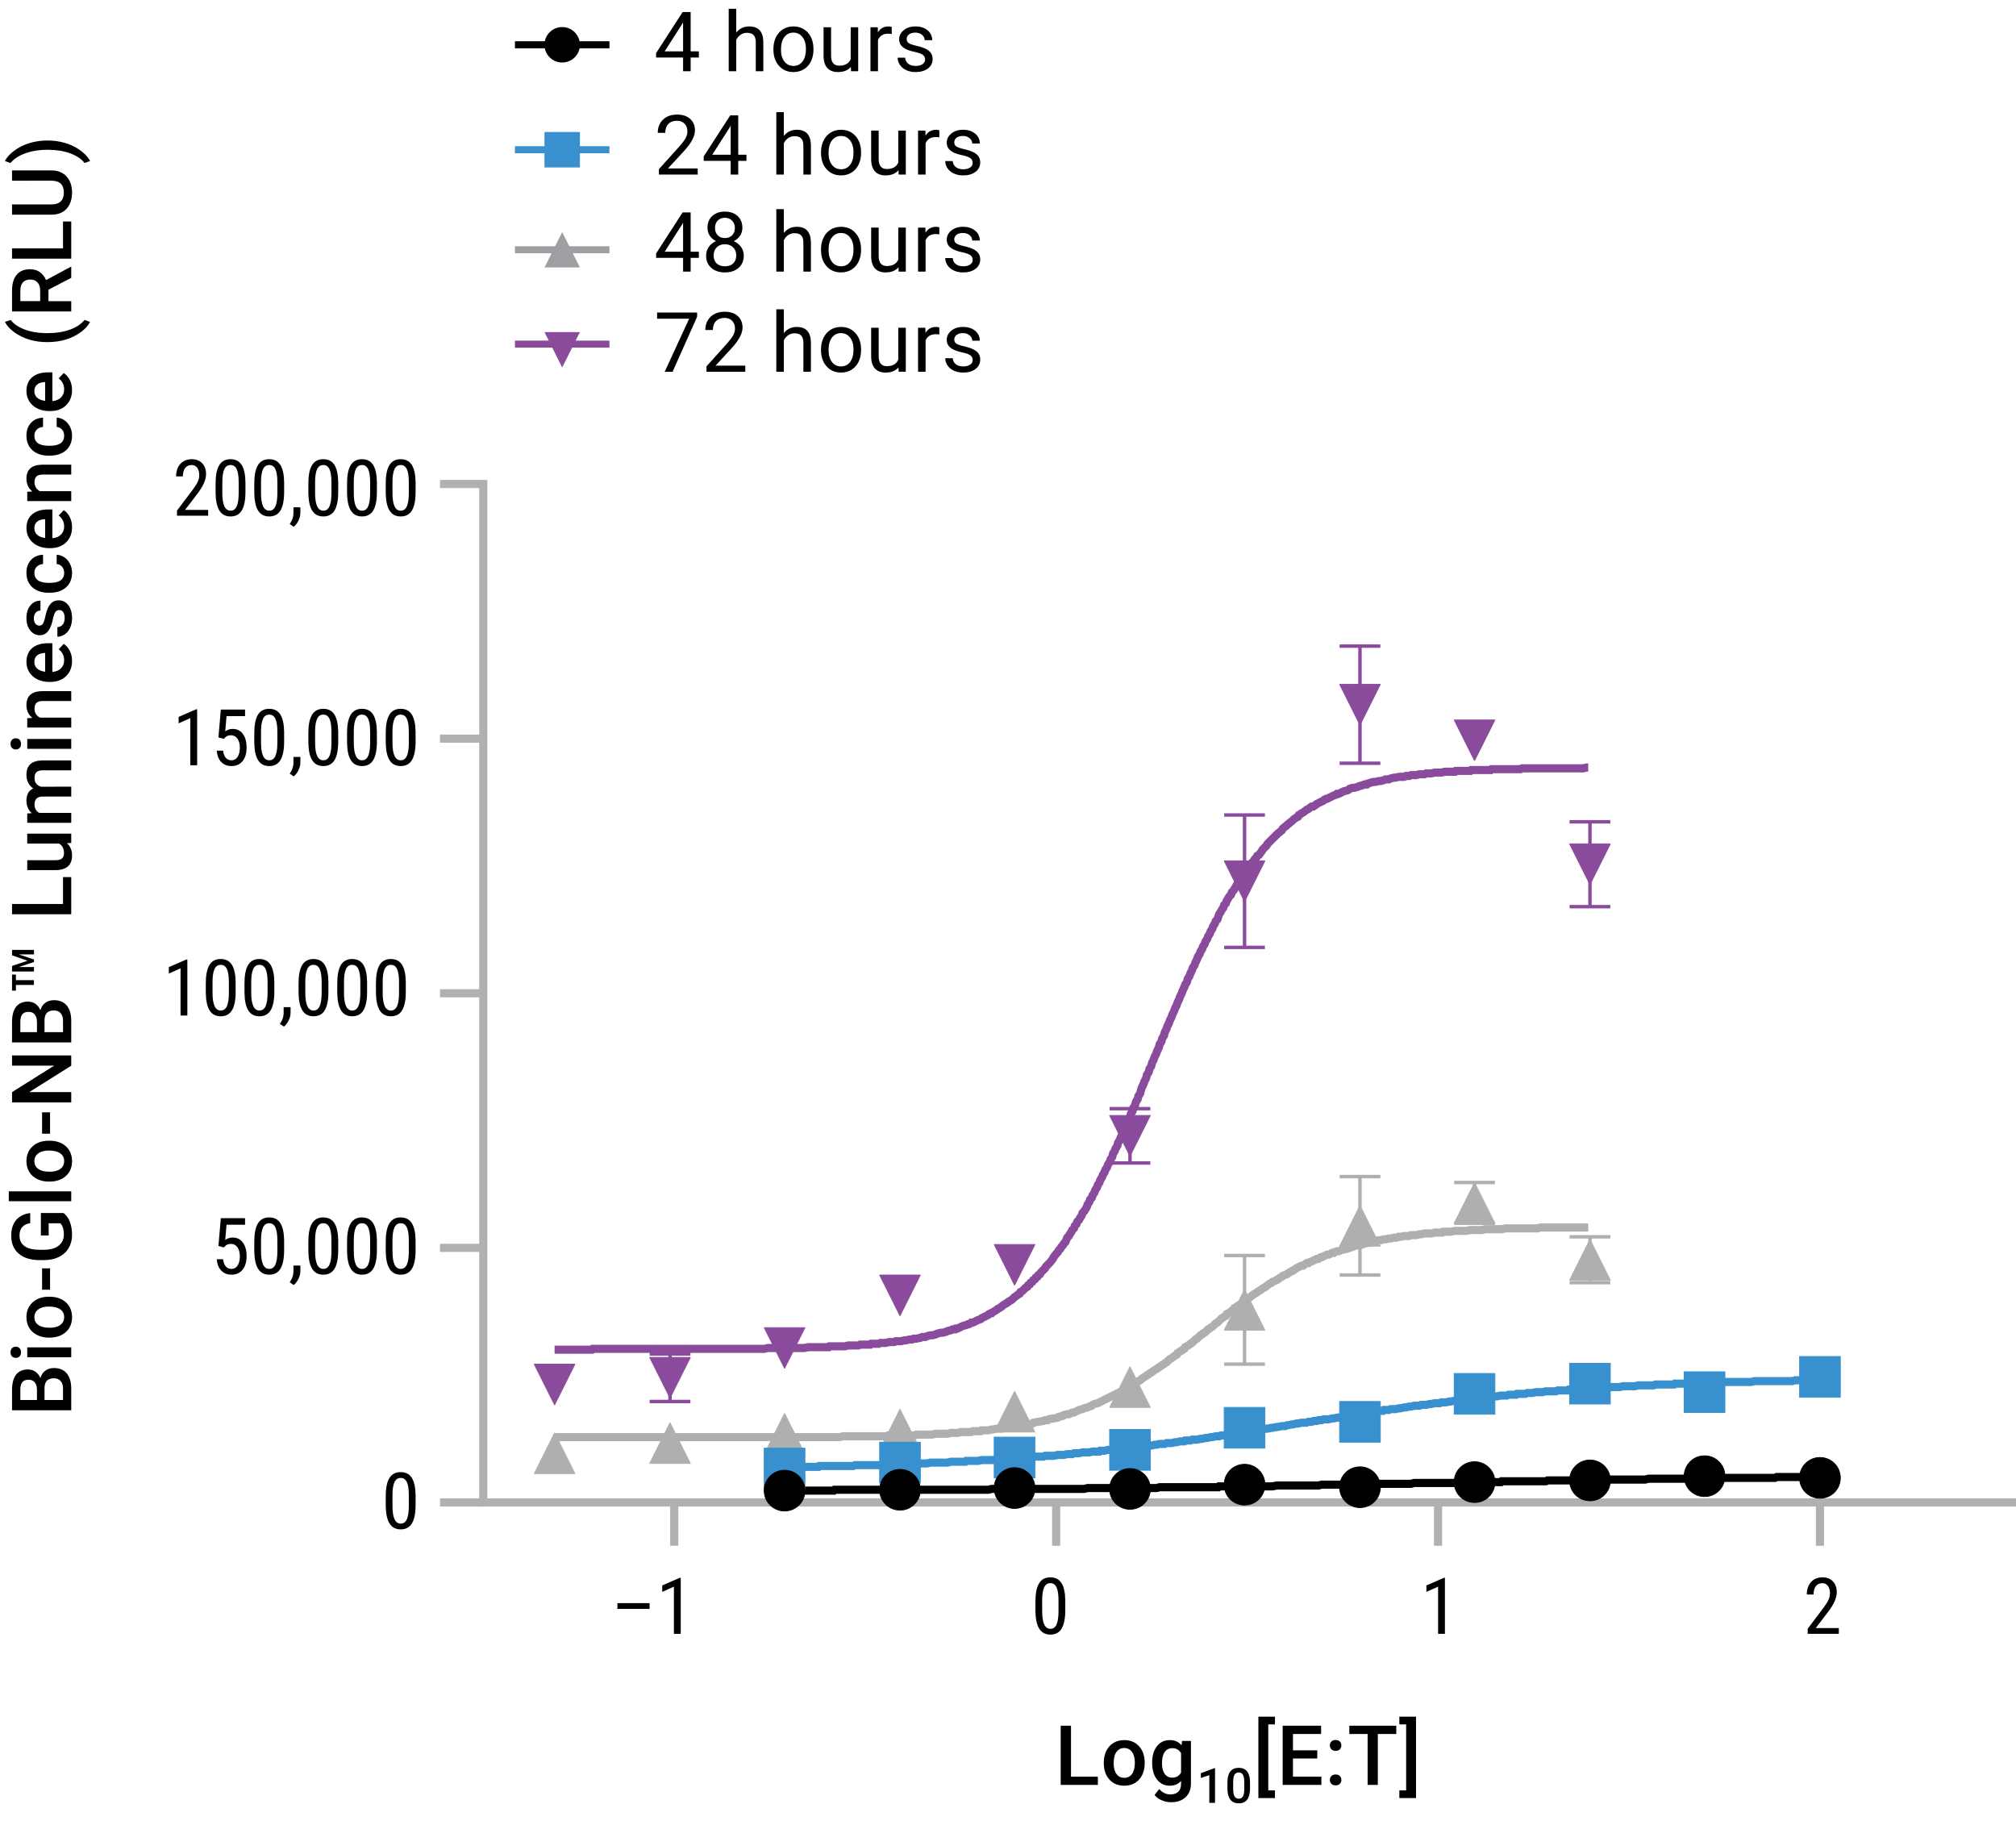 <?xml version="1.0" encoding="UTF-8"?><svg id="b" xmlns="http://www.w3.org/2000/svg" viewBox="0 0 411.553 372.62"><path d="M97.622,306.702h313.931M137.643,306.702v8.836M215.606,306.702v8.836M293.569,306.702v8.836M371.532,306.702v8.836" style="fill:none; stroke:#b0b0b0; stroke-miterlimit:10; stroke-width:1.66px;"/><path d="M98.662,306.702h-8.836M98.662,254.727h-8.836M98.662,202.752h-8.836M98.662,150.776h-8.836M98.662,307.186V98.801h-8.836" style="fill:none; stroke:#b0b0b0; stroke-miterlimit:10; stroke-width:1.66px;"/><polyline points="113.215 275.517 120.838 275.517 121.011 275.344 156.008 275.344 156.701 275.171 164.151 275.171 165.017 274.997 169.175 274.997 169.348 274.824 172.467 274.824 173.16 274.651 175.239 274.651 175.585 274.477 177.664 274.477 177.837 274.304 179.397 274.304 179.743 274.131 180.783 274.131 181.476 273.958 182.515 273.958 182.862 273.785 183.901 273.785 184.594 273.611 184.941 273.611 185.634 273.438 186.153 273.438 186.5 273.265 187.02 273.265 187.886 273.092 188.232 272.918 188.925 272.918 189.272 272.745 189.965 272.572 190.311 272.572 191.004 272.399 191.351 272.225 192.044 272.052 192.39 272.052 193.083 271.879 193.43 271.706 194.123 271.532 194.469 271.359 194.989 271.359 195.162 271.186 195.509 271.186 196.202 270.839 196.548 270.666 197.241 270.493 197.588 270.32 197.761 270.32 198.108 270.146 198.281 269.973 198.627 269.973 199.32 269.626 199.667 269.453 200.187 269.28 200.36 269.107 200.706 268.933 201.399 268.587 201.746 268.414 201.919 268.24 202.266 268.067 202.439 268.067 202.612 267.894 203.479 267.374 203.652 267.201 203.998 267.028 204.518 266.681 204.691 266.508 205.211 266.161 205.558 265.988 205.731 265.815 206.597 265.295 206.77 265.122 207.117 264.775 207.637 264.429 207.81 264.256 208.156 264.082 208.33 263.736 208.676 263.563 208.849 263.389 209.196 263.043 209.369 262.87 209.716 262.696 209.889 262.35 210.235 262.177 210.409 261.83 210.755 261.657 210.928 261.31 211.275 261.137 211.448 260.791 211.795 260.617 211.968 260.271 212.314 260.098 212.488 259.751 212.834 259.405 213.007 259.231 213.354 258.885 213.527 258.538 213.874 258.192 214.047 258.019 214.393 257.672 214.913 256.979 215.086 256.633 215.606 255.94 215.953 255.593 216.126 255.247 216.472 254.9 216.646 254.554 216.992 254.207 217.165 253.861 217.512 253.514 217.858 252.648 218.205 252.301 218.378 251.955 218.725 251.435 218.898 251.089 219.244 250.742 219.418 250.222 219.764 249.876 219.937 249.356 220.284 249.01 220.457 248.663 220.804 248.143 220.977 247.624 221.323 247.277 221.843 246.411 222.016 245.891 222.363 245.371 222.536 244.852 222.883 244.505 223.056 243.985 223.402 243.466 223.576 242.946 223.922 242.426 224.095 241.906 224.442 241.387 224.615 240.867 224.962 240.347 225.135 239.827 225.481 239.308 225.655 238.788 226.001 238.268 226.174 237.748 226.521 237.229 226.694 236.709 227.041 236.189 227.214 235.496 227.56 234.976 227.734 234.457 228.08 233.937 228.253 233.244 228.6 232.724 228.773 232.204 229.12 231.511 229.293 230.992 229.639 230.472 229.813 229.779 230.159 229.259 230.332 228.566 230.679 228.046 230.852 227.353 231.199 226.834 231.372 226.141 231.718 225.621 231.892 224.928 232.238 224.408 232.411 223.715 232.758 223.195 232.931 222.502 233.104 221.982 233.451 221.289 233.624 220.77 233.971 220.077 234.144 219.384 234.49 218.864 234.664 218.171 235.01 217.651 235.183 216.958 235.53 216.265 235.703 215.745 236.05 215.052 236.223 214.533 236.569 213.84 236.743 213.147 237.089 212.627 237.262 211.934 237.609 211.414 237.782 210.721 238.129 210.028 238.302 209.508 238.648 208.815 238.822 208.296 239.168 207.603 239.341 207.083 239.688 206.39 239.861 205.87 240.208 205.177 240.381 204.657 240.727 203.964 240.901 203.445 241.247 202.752 241.42 202.232 241.767 201.539 241.94 201.019 242.287 200.499 242.46 199.806 242.806 199.287 242.98 198.767 243.326 198.074 243.499 197.554 243.846 197.034 244.019 196.515 244.366 195.822 244.539 195.302 244.885 194.782 245.059 194.262 245.405 193.743 245.578 193.223 245.925 192.703 246.098 192.183 246.445 191.664 246.618 191.144 246.964 190.624 247.138 190.104 247.484 189.585 247.657 189.065 248.004 188.545 248.177 188.025 248.524 187.679 248.697 187.159 248.87 186.639 249.217 186.12 249.39 185.773 249.737 185.253 249.91 184.734 250.256 184.387 250.429 183.867 250.949 183.001 251.296 182.655 251.469 182.135 251.815 181.788 252.335 180.922 252.509 180.576 252.855 180.056 253.028 179.709 253.375 179.363 253.548 179.016 253.895 178.67 254.414 177.804 254.588 177.457 255.107 176.764 255.454 176.418 255.627 176.071 255.974 175.724 256.147 175.378 256.493 175.031 256.667 174.685 257.013 174.512 257.533 173.819 257.706 173.472 258.572 172.606 258.746 172.259 259.265 171.74 259.612 171.393 259.785 171.22 260.305 170.7 260.651 170.354 260.825 170.18 261.691 169.487 261.864 169.141 262.73 168.448 262.904 168.275 263.77 167.582 263.943 167.408 264.116 167.235 264.636 166.889 264.983 166.715 265.156 166.369 265.502 166.196 265.676 166.022 266.022 165.849 266.715 165.329 267.062 165.156 267.755 164.636 268.101 164.636 268.621 164.29 268.794 164.117 269.141 163.943 269.834 163.597 270.18 163.424 270.353 163.25 270.7 163.077 270.873 163.077 271.22 162.904 271.913 162.557 272.259 162.384 272.779 162.211 272.952 162.038 273.299 162.038 273.992 161.691 274.338 161.518 275.031 161.345 275.378 161.171 275.551 160.998 276.071 160.825 276.417 160.825 277.11 160.652 277.457 160.478 278.15 160.305 278.496 160.132 279.016 160.132 279.189 159.959 279.362 159.959 279.709 159.785 280.402 159.612 280.748 159.612 281.441 159.439 281.788 159.439 282.481 159.266 282.827 159.092 283.52 159.092 283.867 158.919 284.56 158.746 284.906 158.746 285.599 158.573 286.639 158.573 286.985 158.399 287.678 158.399 288.025 158.226 289.064 158.226 289.757 158.053 290.797 158.053 291.143 157.88 292.183 157.88 292.876 157.706 294.262 157.706 294.955 157.533 297.034 157.533 297.207 157.36 300.153 157.36 300.326 157.187 304.311 157.187 304.484 157.013 310.374 157.013 310.721 156.84 323.195 156.84 323.888 156.667 324.234 156.667" style="fill:none; stroke:#8a4b9c; stroke-miterlimit:1.5; stroke-width:1.66px;"/><polyline points="113.215 293.362 171.427 293.362 172.12 293.189 180.956 293.189 181.302 293.015 186.673 293.015 187.02 292.842 190.311 292.842 191.004 292.669 193.43 292.669 194.123 292.496 195.509 292.496 196.202 292.322 198.281 292.322 198.627 292.149 200.187 292.149 200.36 291.976 201.746 291.976 202.439 291.803 202.612 291.803 203.479 291.629 204.518 291.629 204.691 291.456 205.731 291.456 206.597 291.283 206.77 291.283 207.637 291.11 207.81 291.11 208.156 290.936 208.849 290.936 209.716 290.763 209.889 290.763 210.755 290.59 210.928 290.417 211.795 290.243 211.968 290.243 212.834 290.07 213.007 290.07 213.354 289.897 213.874 289.897 214.047 289.724 214.913 289.55 215.086 289.55 215.953 289.377 216.126 289.204 216.992 289.031 217.165 288.857 217.858 288.684 218.205 288.684 218.898 288.338 219.244 288.338 219.937 287.991 220.284 287.818 220.977 287.645 221.323 287.471 222.016 287.298 222.363 287.125 222.883 286.952 223.056 286.778 223.402 286.605 224.095 286.432 224.442 286.259 225.135 285.912 225.481 285.739 226.174 285.392 226.521 285.219 227.214 284.873 227.56 284.699 228.253 284.353 228.6 284.18 229.293 283.833 229.639 283.66 230.332 283.14 230.679 282.967 231.199 282.794 231.372 282.62 231.718 282.447 232.411 281.927 232.758 281.754 232.931 281.581 233.624 281.061 233.971 280.888 234.144 280.715 234.49 280.541 234.664 280.368 235.01 280.195 235.703 279.675 236.05 279.502 236.743 278.982 237.089 278.809 237.262 278.636 237.609 278.462 237.782 278.289 238.129 278.116 238.648 277.596 238.822 277.423 239.168 277.25 239.861 276.73 240.208 276.557 240.381 276.21 240.901 275.864 241.247 275.69 241.42 275.517 241.767 275.344 241.94 274.997 242.287 274.824 242.806 274.477 242.98 274.304 243.326 274.131 244.019 273.438 244.366 273.265 245.059 272.572 245.405 272.399 245.578 272.225 246.098 271.879 246.445 271.532 246.618 271.359 246.964 271.186 247.138 271.012 247.484 270.839 248.004 270.32 248.177 270.146 248.524 269.973 249.217 269.28 249.39 269.107 250.256 268.587 250.429 268.24 250.776 268.067 251.296 267.721 251.469 267.547 251.815 267.374 251.989 267.028 252.335 266.854 252.509 266.681 253.375 266.161 253.548 265.988 254.414 265.295 254.588 265.122 254.934 264.949 255.454 264.602 255.627 264.429 256.147 264.082 256.493 263.909 256.667 263.736 257.533 263.216 257.706 263.043 258.053 262.87 258.572 262.523 258.746 262.35 259.265 262.003 259.612 261.83 259.785 261.657 260.651 261.31 260.825 261.137 261.171 260.964 261.344 260.791 261.691 260.617 261.864 260.444 262.73 260.098 262.904 259.924 263.25 259.751 263.77 259.405 263.943 259.405 264.636 258.885 264.983 258.712 265.676 258.365 266.022 258.365 266.715 257.845 267.062 257.845 267.235 257.672 267.755 257.499 268.101 257.326 268.794 256.979 269.141 256.979 269.314 256.806 269.66 256.633 269.834 256.633 270.18 256.459 270.873 256.113 271.22 256.113 271.913 255.766 272.259 255.766 272.432 255.593 272.952 255.42 273.299 255.42 273.992 255.073 274.338 255.073 275.031 254.9 275.378 254.727 275.551 254.727 275.897 254.554 276.071 254.554 276.417 254.38 277.11 254.207 277.457 254.207 278.15 254.034 278.496 253.861 279.362 253.687 279.709 253.687 279.882 253.514 280.402 253.514 280.748 253.341 281.441 253.168 281.788 253.168 282.481 252.994 282.827 252.994 283.52 252.821 283.867 252.821 284.56 252.648 285.08 252.648 285.426 252.475 285.946 252.475 286.639 252.301 287.678 252.301 288.025 252.128 289.064 252.128 289.757 251.955 290.104 251.955 290.797 251.782 292.183 251.782 292.876 251.608 294.435 251.608 294.608 251.435 296.168 251.435 297.034 251.262 299.286 251.262 300.153 251.089 302.405 251.089 303.271 250.915 306.563 250.915 307.429 250.742 313.839 250.742 314.532 250.569 324.234 250.569" style="fill:none; stroke:#afafb0; stroke-miterlimit:1.5; stroke-width:1.66px;"/><polyline points="160.339 299.426 167.096 299.426 167.269 299.252 174.199 299.252 174.546 299.079 179.743 299.079 180.436 298.906 184.941 298.906 185.634 298.733 189.272 298.733 189.965 298.559 193.43 298.559 194.123 298.386 197.068 298.386 197.241 298.213 199.667 298.213 200.36 298.04 202.612 298.04 203.479 297.866 205.731 297.866 206.597 297.693 207.81 297.693 208.676 297.52 210.755 297.52 210.928 297.347 213.007 297.347 213.354 297.173 215.086 297.173 215.953 297 217.165 297 217.858 296.827 218.898 296.827 219.244 296.654 220.284 296.654 220.977 296.48 222.363 296.48 223.056 296.307 224.442 296.307 224.615 296.134 225.481 296.134 226.174 295.961 227.56 295.961 228.253 295.787 229.293 295.787 229.639 295.614 230.679 295.614 231.372 295.441 231.718 295.441 232.411 295.268 233.624 295.268 233.971 295.094 235.01 295.094 235.703 294.921 236.05 294.921 236.743 294.748 237.782 294.748 238.129 294.575 239.168 294.575 239.861 294.401 240.208 294.401 240.901 294.228 241.767 294.228 241.94 294.055 242.98 294.055 243.326 293.882 244.366 293.882 245.059 293.708 245.405 293.708 246.098 293.535 246.445 293.535 247.138 293.362 247.484 293.362 248.177 293.189 248.87 293.189 249.217 293.015 250.256 293.015 250.429 292.842 251.296 292.842 251.469 292.669 252.335 292.669 252.509 292.496 253.548 292.496 254.414 292.322 254.588 292.322 255.454 292.149 255.627 292.149 255.974 291.976 256.667 291.976 257.533 291.803 257.706 291.803 258.572 291.629 258.746 291.629 259.612 291.456 259.785 291.456 260.651 291.283 260.825 291.283 261.691 291.11 262.384 291.11 262.73 290.936 262.904 290.936 263.77 290.763 263.943 290.763 264.636 290.59 264.983 290.59 265.676 290.417 266.715 290.417 267.062 290.243 267.755 290.243 268.101 290.07 268.794 290.07 269.141 289.897 269.834 289.897 270.18 289.724 271.22 289.724 271.913 289.55 272.259 289.55 272.952 289.377 273.299 289.377 273.992 289.204 274.338 289.204 275.031 289.031 275.551 289.031 275.897 288.857 276.417 288.857 277.11 288.684 277.457 288.684 278.15 288.511 278.496 288.511 279.362 288.338 279.709 288.338 280.402 288.164 280.748 288.164 281.441 287.991 282.308 287.991 282.481 287.818 283.52 287.818 283.867 287.645 284.906 287.645 285.599 287.471 285.946 287.471 286.639 287.298 286.985 287.298 287.678 287.125 288.025 287.125 288.718 286.952 289.757 286.952 290.104 286.778 291.143 286.778 291.836 286.605 292.183 286.605 292.876 286.432 293.915 286.432 294.262 286.259 295.128 286.259 295.994 286.085 296.168 286.085 297.034 285.912 298.073 285.912 298.247 285.739 299.286 285.739 300.153 285.566 301.192 285.566 301.365 285.392 302.405 285.392 303.271 285.219 304.311 285.219 304.484 285.046 305.523 285.046 306.39 284.873 307.602 284.873 307.949 284.699 309.508 284.699 309.681 284.526 311.414 284.526 311.76 284.353 312.8 284.353 313.493 284.18 314.879 284.18 315.572 284.006 317.651 284.006 317.997 283.833 320.076 283.833 320.25 283.66 322.155 283.66 322.848 283.487 324.927 283.487 325.274 283.313 327.526 283.313 328.219 283.14 330.645 283.14 331.338 282.967 333.763 282.967 334.456 282.794 337.575 282.794 337.921 282.62 341.733 282.62 341.906 282.447 346.064 282.447 346.93 282.274 351.261 282.274 352.128 282.101 357.499 282.101 358.192 281.927 365.815 281.927 366.508 281.754 371.012 281.754" style="fill:none; stroke:#3990ce; stroke-miterlimit:1.5; stroke-width:1.66px;"/><polyline points="160.339 304.277 170.214 304.277 170.388 304.103 201.746 304.103 202.439 303.93 221.323 303.93 222.016 303.757 236.05 303.757 236.743 303.584 248.697 303.584 248.87 303.41 259.785 303.41 260.651 303.237 269.141 303.237 269.834 303.064 278.496 303.064 279.362 302.891 288.025 302.891 288.718 302.717 297.207 302.717 298.073 302.544 306.39 302.544 306.563 302.371 315.572 302.371 315.918 302.198 325.274 302.198 326.14 302.024 335.842 302.024 336.535 301.851 348.143 301.851 349.009 301.678 362.35 301.678 362.696 301.505 371.012 301.505" style="fill:none; stroke:#000; stroke-miterlimit:1.5; stroke-width:1.66px;"/><path d="M324.581,167.755v8.663M324.581,176.418v8.663M320.423,167.755h8.316M320.423,185.08h8.316M277.63,131.892v11.954M277.63,143.846v11.954M273.472,131.892h8.316M273.472,155.801h8.316M254.068,166.369v13.514M254.068,179.883v13.514M249.91,166.369h8.316M249.91,193.396h8.316M230.679,226.314v5.544M230.679,231.858v5.544M226.521,226.314h8.316M226.521,237.402h8.316M136.777,276.383v4.851M136.777,281.234v4.851M132.619,276.383h8.316M132.619,286.085h8.316" style="fill:none; stroke:#8a4b9c; stroke-miterlimit:1.5; stroke-width:.7px;"/><polyline points="320.423 172.259 328.739 172.259 324.581 180.576" style="fill:#8a4b9c; fill-rule:evenodd; stroke-width:0px;"/><polygon points="320.423 172.259 328.739 172.259 324.581 180.576 320.423 172.259" style="fill:none; stroke:#8a4b9c; stroke-miterlimit:1.5; stroke-width:.166px;"/><polyline points="296.861 146.965 305.177 146.965 301.019 155.281" style="fill:#8a4b9c; fill-rule:evenodd; stroke-width:0px;"/><polygon points="296.861 146.965 305.177 146.965 301.019 155.281 296.861 146.965" style="fill:none; stroke:#8a4b9c; stroke-miterlimit:1.5; stroke-width:.166px;"/><polyline points="273.472 139.688 281.788 139.688 277.63 148.004" style="fill:#8a4b9c; fill-rule:evenodd; stroke-width:0px;"/><polygon points="273.472 139.688 281.788 139.688 277.63 148.004 273.472 139.688" style="fill:none; stroke:#8a4b9c; stroke-miterlimit:1.5; stroke-width:.166px;"/><polyline points="249.91 175.724 258.226 175.724 254.068 184.041" style="fill:#8a4b9c; fill-rule:evenodd; stroke-width:0px;"/><polygon points="249.91 175.724 258.226 175.724 254.068 184.041 249.91 175.724" style="fill:none; stroke:#8a4b9c; stroke-miterlimit:1.5; stroke-width:.166px;"/><polyline points="226.521 227.7 234.837 227.7 230.679 236.016" style="fill:#8a4b9c; fill-rule:evenodd; stroke-width:0px;"/><polygon points="226.521 227.7 234.837 227.7 230.679 236.016 226.521 227.7" style="fill:none; stroke:#8a4b9c; stroke-miterlimit:1.5; stroke-width:.166px;"/><polyline points="202.959 254.034 211.275 254.034 207.117 262.35" style="fill:#8a4b9c; fill-rule:evenodd; stroke-width:0px;"/><polygon points="202.959 254.034 211.275 254.034 207.117 262.35 202.959 254.034" style="fill:none; stroke:#8a4b9c; stroke-miterlimit:1.5; stroke-width:.166px;"/><polyline points="179.57 260.271 187.886 260.271 183.728 268.587" style="fill:#8a4b9c; fill-rule:evenodd; stroke-width:0px;"/><polygon points="179.57 260.271 187.886 260.271 183.728 268.587 179.57 260.271" style="fill:none; stroke:#8a4b9c; stroke-miterlimit:1.5; stroke-width:.166px;"/><polyline points="156.008 271.012 164.324 271.012 160.166 279.329" style="fill:#8a4b9c; fill-rule:evenodd; stroke-width:0px;"/><polygon points="156.008 271.012 164.324 271.012 160.166 279.329 156.008 271.012" style="fill:none; stroke:#8a4b9c; stroke-miterlimit:1.5; stroke-width:.166px;"/><polyline points="132.619 277.076 140.935 277.076 136.777 285.392" style="fill:#8a4b9c; fill-rule:evenodd; stroke-width:0px;"/><polygon points="132.619 277.076 140.935 277.076 136.777 285.392 132.619 277.076" style="fill:none; stroke:#8a4b9c; stroke-miterlimit:1.5; stroke-width:.166px;"/><polyline points="109.057 278.462 117.373 278.462 113.215 286.778" style="fill:#8a4b9c; fill-rule:evenodd; stroke-width:0px;"/><polygon points="109.057 278.462 117.373 278.462 113.215 286.778 109.057 278.462" style="fill:none; stroke:#8a4b9c; stroke-miterlimit:1.5; stroke-width:.166px;"/><path d="M324.581,252.475v4.678M324.581,257.152v4.678M320.423,252.475h8.316M320.423,261.83h8.316M301.019,241.387v4.158M301.019,245.545v4.158M296.861,241.387h8.316M296.861,249.703h8.316M277.63,240.174v10.049M277.63,250.222v10.049M273.472,240.174h8.316M273.472,260.271h8.316M254.068,256.286v11.088M254.068,267.374v11.088M249.91,256.286h8.316M249.91,278.462h8.316" style="fill:none; stroke:#afafb0; stroke-miterlimit:1.5; stroke-width:.7px;"/><polyline points="324.581 252.994 328.739 261.31 320.423 261.31" style="fill:#afafb0; fill-rule:evenodd; stroke-width:0px;"/><polygon points="324.581 252.994 328.739 261.31 320.423 261.31 324.581 252.994" style="fill:none; stroke:#afafb0; stroke-miterlimit:1.5; stroke-width:.166px;"/><polyline points="301.019 241.387 305.177 249.703 296.861 249.703" style="fill:#afafb0; fill-rule:evenodd; stroke-width:0px;"/><polygon points="301.019 241.387 305.177 249.703 296.861 249.703 301.019 241.387" style="fill:none; stroke:#afafb0; stroke-miterlimit:1.5; stroke-width:.166px;"/><polyline points="277.63 246.064 281.788 254.38 273.472 254.38" style="fill:#afafb0; fill-rule:evenodd; stroke-width:0px;"/><polygon points="277.63 246.064 281.788 254.38 273.472 254.38 277.63 246.064" style="fill:none; stroke:#afafb0; stroke-miterlimit:1.5; stroke-width:.166px;"/><polyline points="254.068 263.216 258.226 271.532 249.91 271.532" style="fill:#afafb0; fill-rule:evenodd; stroke-width:0px;"/><polygon points="254.068 263.216 258.226 271.532 249.91 271.532 254.068 263.216" style="fill:none; stroke:#afafb0; stroke-miterlimit:1.5; stroke-width:.166px;"/><polyline points="230.679 278.982 234.837 287.298 226.521 287.298" style="fill:#afafb0; fill-rule:evenodd; stroke-width:0px;"/><polygon points="230.679 278.982 234.837 287.298 226.521 287.298 230.679 278.982" style="fill:none; stroke:#afafb0; stroke-miterlimit:1.5; stroke-width:.166px;"/><polyline points="207.117 284.006 211.275 292.322 202.959 292.322" style="fill:#afafb0; fill-rule:evenodd; stroke-width:0px;"/><polygon points="207.117 284.006 211.275 292.322 202.959 292.322 207.117 284.006" style="fill:none; stroke:#afafb0; stroke-miterlimit:1.5; stroke-width:.166px;"/><polyline points="183.728 287.645 187.886 295.961 179.57 295.961" style="fill:#afafb0; fill-rule:evenodd; stroke-width:0px;"/><polygon points="183.728 287.645 187.886 295.961 179.57 295.961 183.728 287.645" style="fill:none; stroke:#afafb0; stroke-miterlimit:1.5; stroke-width:.166px;"/><polyline points="160.166 288.511 164.324 296.827 156.008 296.827" style="fill:#afafb0; fill-rule:evenodd; stroke-width:0px;"/><polygon points="160.166 288.511 164.324 296.827 156.008 296.827 160.166 288.511" style="fill:none; stroke:#afafb0; stroke-miterlimit:1.5; stroke-width:.166px;"/><polyline points="136.777 290.417 140.935 298.733 132.619 298.733" style="fill:#afafb0; fill-rule:evenodd; stroke-width:0px;"/><polygon points="136.777 290.417 140.935 298.733 132.619 298.733 136.777 290.417" style="fill:none; stroke:#afafb0; stroke-miterlimit:1.5; stroke-width:.166px;"/><polyline points="113.215 292.496 117.373 300.812 109.057 300.812" style="fill:#afafb0; fill-rule:evenodd; stroke-width:0px;"/><polygon points="113.215 292.496 117.373 300.812 109.057 300.812 113.215 292.496" style="fill:none; stroke:#afafb0; stroke-miterlimit:1.5; stroke-width:.166px;"/><polyline points="367.374 276.903 367.374 285.219 375.69 285.219 375.69 276.903 367.374 276.903" style="fill:#3990ce; fill-rule:evenodd; stroke-width:0px;"/><rect x="367.374" y="276.903" width="8.316" height="8.316" style="fill:none; stroke:#3990ce; stroke-miterlimit:1.5; stroke-width:.166px;"/><polyline points="343.812 280.022 343.812 288.338 352.128 288.338 352.128 280.022 343.812 280.022" style="fill:#3990ce; fill-rule:evenodd; stroke-width:0px;"/><rect x="343.812" y="280.022" width="8.316" height="8.316" style="fill:none; stroke:#3990ce; stroke-miterlimit:1.5; stroke-width:.166px;"/><polyline points="320.423 278.289 320.423 286.605 328.739 286.605 328.739 278.289 320.423 278.289" style="fill:#3990ce; fill-rule:evenodd; stroke-width:0px;"/><rect x="320.423" y="278.289" width="8.316" height="8.316" style="fill:none; stroke:#3990ce; stroke-miterlimit:1.5; stroke-width:.166px;"/><polyline points="296.861 280.368 296.861 288.684 305.177 288.684 305.177 280.368 296.861 280.368" style="fill:#3990ce; fill-rule:evenodd; stroke-width:0px;"/><rect x="296.861" y="280.368" width="8.316" height="8.316" style="fill:none; stroke:#3990ce; stroke-miterlimit:1.5; stroke-width:.166px;"/><polyline points="273.472 286.085 273.472 294.401 281.788 294.401 281.788 286.085 273.472 286.085" style="fill:#3990ce; fill-rule:evenodd; stroke-width:0px;"/><rect x="273.472" y="286.085" width="8.316" height="8.316" style="fill:none; stroke:#3990ce; stroke-miterlimit:1.5; stroke-width:.166px;"/><polyline points="249.91 287.298 249.91 295.614 258.226 295.614 258.226 287.298 249.91 287.298" style="fill:#3990ce; fill-rule:evenodd; stroke-width:0px;"/><rect x="249.91" y="287.298" width="8.316" height="8.316" style="fill:none; stroke:#3990ce; stroke-miterlimit:1.5; stroke-width:.166px;"/><polyline points="226.521 291.803 226.521 300.119 234.837 300.119 234.837 291.803 226.521 291.803" style="fill:#3990ce; fill-rule:evenodd; stroke-width:0px;"/><rect x="226.521" y="291.803" width="8.316" height="8.316" style="fill:none; stroke:#3990ce; stroke-miterlimit:1.5; stroke-width:.166px;"/><polyline points="202.959 293.362 202.959 301.678 211.275 301.678 211.275 293.362 202.959 293.362" style="fill:#3990ce; fill-rule:evenodd; stroke-width:0px;"/><rect x="202.959" y="293.362" width="8.316" height="8.316" style="fill:none; stroke:#3990ce; stroke-miterlimit:1.5; stroke-width:.166px;"/><polyline points="179.57 294.401 179.57 302.717 187.886 302.717 187.886 294.401 179.57 294.401" style="fill:#3990ce; fill-rule:evenodd; stroke-width:0px;"/><rect x="179.57" y="294.401" width="8.316" height="8.316" style="fill:none; stroke:#3990ce; stroke-miterlimit:1.5; stroke-width:.166px;"/><polyline points="156.008 295.614 156.008 303.93 164.324 303.93 164.324 295.614 156.008 295.614" style="fill:#3990ce; fill-rule:evenodd; stroke-width:0px;"/><rect x="156.008" y="295.614" width="8.316" height="8.316" style="fill:none; stroke:#3990ce; stroke-miterlimit:1.5; stroke-width:.166px;"/><path d="M375.69,301.678c0,2.317-1.841,4.158-4.158,4.158-2.296,0-4.158-1.841-4.158-4.158,0-2.296,1.862-4.158,4.158-4.158,2.317,0,4.158,1.862,4.158,4.158" style="fill:#000; fill-rule:evenodd; stroke-width:0px;"/><path d="M375.69,301.678c0,2.317-1.841,4.158-4.158,4.158-2.296,0-4.158-1.841-4.158-4.158,0-2.296,1.862-4.158,4.158-4.158,2.317,0,4.158,1.862,4.158,4.158" style="fill:none; stroke:#000; stroke-miterlimit:1.5; stroke-width:.166px;"/><path d="M352.128,301.331c0,2.317-1.841,4.158-4.158,4.158-2.296,0-4.158-1.841-4.158-4.158,0-2.296,1.862-4.158,4.158-4.158,2.317,0,4.158,1.862,4.158,4.158" style="fill:#000; fill-rule:evenodd; stroke-width:0px;"/><path d="M352.128,301.331c0,2.317-1.841,4.158-4.158,4.158-2.296,0-4.158-1.841-4.158-4.158,0-2.296,1.862-4.158,4.158-4.158,2.317,0,4.158,1.862,4.158,4.158" style="fill:none; stroke:#000; stroke-miterlimit:1.5; stroke-width:.166px;"/><path d="M328.739,302.198c0,2.306-1.852,4.158-4.158,4.158s-4.158-1.852-4.158-4.158,1.862-4.158,4.158-4.158,4.158,1.862,4.158,4.158" style="fill:#000; fill-rule:evenodd; stroke-width:0px;"/><path d="M328.739,302.198c0,2.306-1.852,4.158-4.158,4.158s-4.158-1.852-4.158-4.158,1.862-4.158,4.158-4.158,4.158,1.862,4.158,4.158" style="fill:none; stroke:#000; stroke-miterlimit:1.5; stroke-width:.166px;"/><path d="M305.177,302.544c0,2.306-1.852,4.158-4.158,4.158s-4.158-1.852-4.158-4.158,1.862-4.158,4.158-4.158,4.158,1.862,4.158,4.158" style="fill:#000; fill-rule:evenodd; stroke-width:0px;"/><path d="M305.177,302.544c0,2.306-1.852,4.158-4.158,4.158s-4.158-1.852-4.158-4.158,1.862-4.158,4.158-4.158,4.158,1.862,4.158,4.158" style="fill:none; stroke:#000; stroke-miterlimit:1.5; stroke-width:.166px;"/><path d="M281.788,303.584c0,2.306-1.852,4.158-4.158,4.158s-4.158-1.852-4.158-4.158,1.862-4.158,4.158-4.158,4.158,1.862,4.158,4.158" style="fill:#000; fill-rule:evenodd; stroke-width:0px;"/><path d="M281.788,303.584c0,2.306-1.852,4.158-4.158,4.158s-4.158-1.852-4.158-4.158,1.862-4.158,4.158-4.158,4.158,1.862,4.158,4.158" style="fill:none; stroke:#000; stroke-miterlimit:1.5; stroke-width:.166px;"/><path d="M258.226,303.064c0,2.306-1.852,4.158-4.158,4.158s-4.158-1.852-4.158-4.158,1.862-4.158,4.158-4.158,4.158,1.862,4.158,4.158" style="fill:#000; fill-rule:evenodd; stroke-width:0px;"/><path d="M258.226,303.064c0,2.306-1.852,4.158-4.158,4.158s-4.158-1.852-4.158-4.158,1.862-4.158,4.158-4.158,4.158,1.862,4.158,4.158" style="fill:none; stroke:#000; stroke-miterlimit:1.5; stroke-width:.166px;"/><path d="M234.837,303.93c0,2.306-1.852,4.158-4.158,4.158s-4.158-1.852-4.158-4.158,1.862-4.158,4.158-4.158,4.158,1.862,4.158,4.158" style="fill:#000; fill-rule:evenodd; stroke-width:0px;"/><path d="M234.837,303.93c0,2.306-1.852,4.158-4.158,4.158s-4.158-1.852-4.158-4.158,1.862-4.158,4.158-4.158,4.158,1.862,4.158,4.158" style="fill:none; stroke:#000; stroke-miterlimit:1.5; stroke-width:.166px;"/><path d="M211.275,303.757c0,2.306-1.852,4.158-4.158,4.158s-4.158-1.852-4.158-4.158,1.862-4.158,4.158-4.158,4.158,1.862,4.158,4.158" style="fill:#000; fill-rule:evenodd; stroke-width:0px;"/><path d="M211.275,303.757c0,2.306-1.852,4.158-4.158,4.158s-4.158-1.852-4.158-4.158,1.862-4.158,4.158-4.158,4.158,1.862,4.158,4.158" style="fill:none; stroke:#000; stroke-miterlimit:1.5; stroke-width:.166px;"/><path d="M187.886,304.103c0,2.306-1.852,4.158-4.158,4.158s-4.158-1.852-4.158-4.158,1.862-4.158,4.158-4.158,4.158,1.862,4.158,4.158" style="fill:#000; fill-rule:evenodd; stroke-width:0px;"/><path d="M187.886,304.103c0,2.306-1.852,4.158-4.158,4.158s-4.158-1.852-4.158-4.158,1.862-4.158,4.158-4.158,4.158,1.862,4.158,4.158" style="fill:none; stroke:#000; stroke-miterlimit:1.5; stroke-width:.166px;"/><path d="M164.324,304.277c0,2.306-1.852,4.158-4.158,4.158s-4.158-1.852-4.158-4.158,1.862-4.158,4.158-4.158,4.158,1.862,4.158,4.158" style="fill:#000; fill-rule:evenodd; stroke-width:0px;"/><path d="M164.324,304.277c0,2.306-1.852,4.158-4.158,4.158s-4.158-1.852-4.158-4.158,1.862-4.158,4.158-4.158,4.158,1.862,4.158,4.158" style="fill:none; stroke:#000; stroke-miterlimit:1.5; stroke-width:.166px;"/><path d="M14.543,287.884H2.457v-4.143c0-1.366.274-2.406.822-3.121.548-.713,1.364-1.07,2.449-1.07.553,0,1.051.149,1.494.448s.786.736,1.029,1.312c.177-.653.511-1.158,1-1.515.49-.357,1.078-.536,1.764-.536,1.134,0,2.006.364,2.615,1.092s.913,1.77.913,3.125v4.408ZM7.545,285.784v-2.059c0-.653-.148-1.164-.444-1.532-.296-.368-.715-.552-1.258-.552-.598,0-1.029.17-1.295.511-.266.34-.398.87-.398,1.589v2.043h3.395ZM9.089,285.784h3.777v-2.333c0-.658-.163-1.173-.49-1.544s-.78-.557-1.361-.557c-1.256,0-1.898.643-1.926,1.926v2.508Z" style="fill:#000; stroke-width:0px;"/><path d="M3.229,277.181c-.31,0-.567-.099-.772-.295s-.307-.478-.307-.843.103-.647.307-.847.462-.299.772-.299c.304,0,.558.1.759.299.202.199.303.481.303.847s-.101.646-.303.843c-.202.196-.455.295-.759.295ZM14.543,275.038v2.018H5.562v-2.018h8.981Z" style="fill:#000; stroke-width:0px;"/><path d="M9.969,273.05c-.88,0-1.672-.174-2.378-.522-.705-.349-1.248-.839-1.627-1.47-.379-.631-.568-1.355-.568-2.174,0-1.213.39-2.196,1.17-2.951.78-.756,1.815-1.164,3.104-1.225l.473-.008c.885,0,1.677.17,2.374.51.697.341,1.237.827,1.619,1.461s.573,1.365.573,2.195c0,1.268-.422,2.282-1.266,3.043-.844.761-1.969,1.141-3.375,1.141h-.1ZM10.144,271.033c.924,0,1.647-.19,2.171-.573.522-.381.784-.912.784-1.594s-.266-1.21-.797-1.589-1.309-.569-2.333-.569c-.908,0-1.627.195-2.158.586-.531.39-.797.92-.797,1.59,0,.658.261,1.181.785,1.568.522.388,1.304.581,2.345.581Z" style="fill:#000; stroke-width:0px;"/><path d="M10.218,258.91v4.357h-1.627v-4.357h1.627Z" style="fill:#000; stroke-width:0px;"/><path d="M12.974,247.617c.57.438,1.001,1.043,1.295,1.818.293.774.44,1.654.44,2.639,0,1.014-.229,1.91-.689,2.689-.459.781-1.117,1.383-1.971,1.806-.855.424-1.853.644-2.993.66h-.946c-1.826,0-3.252-.438-4.279-1.312-1.027-.874-1.54-2.095-1.54-3.66,0-1.346.333-2.413,1-3.205.667-.791,1.626-1.267,2.876-1.428v2.059c-1.456.232-2.183,1.077-2.183,2.532,0,.94.339,1.656,1.016,2.146.677.49,1.671.743,2.981.76h.929c1.305,0,2.318-.275,3.04-.826.721-.551,1.082-1.315,1.082-2.295,0-1.073-.244-1.837-.73-2.291h-2.366v2.49h-1.594v-4.582h4.632Z" style="fill:#000; stroke-width:0px;"/><path d="M14.543,243.188v2.018H1.793v-2.018h12.75Z" style="fill:#000; stroke-width:0px;"/><path d="M9.969,241.201c-.88,0-1.672-.174-2.378-.522-.705-.349-1.248-.839-1.627-1.47-.379-.631-.568-1.355-.568-2.174,0-1.213.39-2.196,1.17-2.951.78-.756,1.815-1.164,3.104-1.225l.473-.008c.885,0,1.677.17,2.374.51.697.341,1.237.827,1.619,1.461s.573,1.365.573,2.195c0,1.268-.422,2.282-1.266,3.043-.844.761-1.969,1.141-3.375,1.141h-.1ZM10.144,239.185c.924,0,1.647-.19,2.171-.573.522-.381.784-.912.784-1.594s-.266-1.21-.797-1.589-1.309-.569-2.333-.569c-.908,0-1.627.195-2.158.586-.531.39-.797.92-.797,1.59,0,.658.261,1.181.785,1.568.522.388,1.304.581,2.345.581Z" style="fill:#000; stroke-width:0px;"/><path d="M10.218,227.061v4.357h-1.627v-4.357h1.627Z" style="fill:#000; stroke-width:0px;"/><path d="M14.543,215.443v2.101l-8.575,5.388h8.575v2.1H2.457v-2.1l8.608-5.404H2.457v-2.084h12.086Z" style="fill:#000; stroke-width:0px;"/><path d="M14.543,212.792H2.457v-4.143c0-1.366.274-2.406.822-3.121.548-.713,1.364-1.07,2.449-1.07.553,0,1.051.149,1.494.448s.786.736,1.029,1.312c.177-.653.511-1.158,1-1.515.49-.357,1.078-.536,1.764-.536,1.134,0,2.006.364,2.615,1.092s.913,1.77.913,3.125v4.408ZM7.545,210.692v-2.059c0-.653-.148-1.164-.444-1.532-.296-.368-.715-.552-1.258-.552-.598,0-1.029.17-1.295.511-.266.34-.398.87-.398,1.589v2.043h3.395ZM9.089,210.692h3.777v-2.333c0-.658-.163-1.173-.49-1.544s-.78-.557-1.361-.557c-1.256,0-1.898.643-1.926,1.926v2.508Z" style="fill:#000; stroke-width:0px;"/><path d="M3.843,194.825l3.096,1.029v.515l-3.088,1.029h3.088v.921H2.457v-1.137l3.163-1.07-3.163-1.104v-1.104h4.482v.922h-3.096ZM3.246,198.935v1.145h3.677v.972h-3.677v1.171h-.789v-3.287h.789Z" style="fill:#000; stroke-width:0px;"/><path d="M12.866,184.525v-5.487h1.677v7.587H2.457v-2.1h10.409Z" style="fill:#000; stroke-width:0px;"/><path d="M13.663,172.127c.697.592,1.046,1.434,1.046,2.523,0,.974-.285,1.711-.855,2.212s-1.395.751-2.474.751h-5.819v-2.017h5.794c1.14,0,1.71-.474,1.71-1.419,0-.98-.352-1.642-1.054-1.984h-6.45v-2.018h8.981v1.901l-.88.05Z" style="fill:#000; stroke-width:0px;"/><path d="M5.562,166.056l.938-.059c-.736-.631-1.104-1.494-1.104-2.59,0-1.201.459-2.022,1.378-2.465-.918-.653-1.378-1.572-1.378-2.756,0-.991.274-1.729.822-2.213s1.356-.731,2.424-.742h5.902v2.017h-5.844c-.57,0-.988.124-1.253.374-.266.248-.398.661-.398,1.236,0,.459.123.834.37,1.125.246.29.568.494.967.609l6.159-.008v2.018h-5.91c-1.057.027-1.585.566-1.585,1.618,0,.808.329,1.381.988,1.718h6.508v2.018H5.562v-1.9Z" style="fill:#000; stroke-width:0px;"/><path d="M3.229,152.986c-.31,0-.567-.099-.772-.295s-.307-.478-.307-.843.103-.647.307-.847.462-.299.772-.299c.304,0,.558.1.759.299.202.199.303.481.303.847s-.101.646-.303.843c-.202.196-.455.295-.759.295ZM14.543,150.844v2.018H5.562v-2.018h8.981Z" style="fill:#000; stroke-width:0px;"/><path d="M5.562,146.607l1.038-.058c-.802-.664-1.204-1.536-1.204-2.615,0-1.871,1.071-2.822,3.212-2.855h5.935v2.018h-5.819c-.57,0-.992.123-1.266.369-.273.246-.411.648-.411,1.207,0,.814.368,1.42,1.104,1.818h6.392v2.018H5.562v-1.901Z" style="fill:#000; stroke-width:0px;"/><path d="M14.709,134.899c0,1.278-.402,2.314-1.208,3.109-.805.794-1.877,1.191-3.216,1.191h-.249c-.896,0-1.698-.173-2.403-.519-.706-.346-1.255-.831-1.648-1.457s-.589-1.323-.589-2.092c0-1.223.39-2.168,1.17-2.834.78-.667,1.884-1,3.312-1h.813v5.869c.742-.061,1.328-.309,1.76-.743.432-.434.647-.98.647-1.639,0-.924-.374-1.677-1.121-2.258l1.038-1.087c.537.36.953.84,1.249,1.44.296.6.444,1.274.444,2.021ZM7.014,135.14c0,.553.194,1,.581,1.341.387.34.927.557,1.619.651v-3.843h-.149c-.675.044-1.186.224-1.531.54-.346.315-.519.752-.519,1.312Z" style="fill:#000; stroke-width:0px;"/><path d="M12.103,124.527c-.36,0-.634.148-.822.444-.188.296-.354.788-.498,1.474s-.327,1.259-.548,1.718c-.487,1.007-1.192,1.511-2.117,1.511-.775,0-1.422-.327-1.942-.979s-.78-1.483-.78-2.49c0-1.074.266-1.941.797-2.602.531-.662,1.22-.992,2.067-.992v2.017c-.387,0-.709.144-.967.432-.257.288-.386.669-.386,1.146,0,.443.103.804.307,1.083.205.279.479.419.822.419.31,0,.551-.13.722-.39s.344-.786.519-1.577c.174-.792.382-1.413.622-1.864.241-.451.53-.786.868-1.004.337-.219.747-.328,1.229-.328.808,0,1.462.335,1.963,1.004.5.669.751,1.547.751,2.631,0,.736-.133,1.392-.398,1.967s-.631,1.024-1.096,1.345-.966.481-1.502.481v-1.959c.476-.028.842-.208,1.1-.54.257-.332.386-.772.386-1.32,0-.531-.101-.935-.303-1.212-.202-.277-.466-.415-.793-.415Z" style="fill:#000; stroke-width:0px;"/><path d="M13.099,116.928c0-.503-.146-.921-.44-1.253s-.656-.509-1.087-.531v-1.901c.559.022,1.081.196,1.564.523.484.327.868.769,1.15,1.328s.423,1.162.423,1.81c0,1.256-.407,2.252-1.22,2.988s-1.937,1.104-3.37,1.104h-.208c-1.367,0-2.461-.365-3.283-1.096-.821-.73-1.232-1.727-1.232-2.988,0-1.068.312-1.938.934-2.611.623-.672,1.44-1.025,2.453-1.058v1.901c-.515.022-.938.198-1.27.527-.332.329-.498.748-.498,1.257,0,.653.237,1.157.709,1.511.474.354,1.191.534,2.154.54h.324c.974,0,1.7-.176,2.179-.527.479-.351.718-.859.718-1.523Z" style="fill:#000; stroke-width:0px;"/><path d="M14.709,107.594c0,1.278-.402,2.314-1.208,3.109-.805.794-1.877,1.191-3.216,1.191h-.249c-.896,0-1.698-.173-2.403-.519-.706-.346-1.255-.831-1.648-1.457s-.589-1.323-.589-2.092c0-1.223.39-2.168,1.17-2.834.78-.667,1.884-1,3.312-1h.813v5.869c.742-.061,1.328-.309,1.76-.743.432-.434.647-.98.647-1.639,0-.924-.374-1.677-1.121-2.258l1.038-1.087c.537.36.953.84,1.249,1.44.296.6.444,1.274.444,2.021ZM7.014,107.835c0,.553.194,1,.581,1.341.387.34.927.557,1.619.651v-3.843h-.149c-.675.044-1.186.224-1.531.54-.346.315-.519.752-.519,1.312Z" style="fill:#000; stroke-width:0px;"/><path d="M5.562,100.385l1.038-.058c-.802-.664-1.204-1.536-1.204-2.615,0-1.871,1.071-2.822,3.212-2.855h5.935v2.017h-5.819c-.57,0-.992.123-1.266.37-.273.246-.411.648-.411,1.208,0,.813.368,1.419,1.104,1.818h6.392v2.017H5.562v-1.901Z" style="fill:#000; stroke-width:0px;"/><path d="M13.099,88.942c0-.503-.146-.921-.44-1.253s-.656-.509-1.087-.531v-1.901c.559.022,1.081.196,1.564.523.484.327.868.769,1.15,1.328s.423,1.162.423,1.81c0,1.256-.407,2.252-1.22,2.988s-1.937,1.104-3.37,1.104h-.208c-1.367,0-2.461-.365-3.283-1.096-.821-.73-1.232-1.727-1.232-2.988,0-1.068.312-1.938.934-2.611.623-.672,1.44-1.025,2.453-1.058v1.901c-.515.022-.938.198-1.27.527-.332.329-.498.748-.498,1.257,0,.653.237,1.157.709,1.511.474.354,1.191.534,2.154.54h.324c.974,0,1.7-.176,2.179-.527.479-.351.718-.859.718-1.523Z" style="fill:#000; stroke-width:0px;"/><path d="M14.709,79.608c0,1.278-.402,2.314-1.208,3.109-.805.794-1.877,1.191-3.216,1.191h-.249c-.896,0-1.698-.173-2.403-.519-.706-.346-1.255-.831-1.648-1.457s-.589-1.323-.589-2.092c0-1.223.39-2.168,1.17-2.834.78-.667,1.884-1,3.312-1h.813v5.869c.742-.061,1.328-.309,1.76-.743.432-.434.647-.98.647-1.639,0-.924-.374-1.677-1.121-2.258l1.038-1.087c.537.36.953.84,1.249,1.44.296.6.444,1.274.444,2.021ZM7.014,79.849c0,.553.194,1,.581,1.341.387.34.927.557,1.619.651v-3.843h-.149c-.675.044-1.186.224-1.531.54-.346.315-.519.752-.519,1.312Z" style="fill:#000; stroke-width:0px;"/><path d="M9.629,69.839c-1.278,0-2.492-.171-3.64-.515-1.148-.343-2.175-.847-3.08-1.511-.904-.664-1.54-1.367-1.905-2.108l1.179-.398c.592.78,1.496,1.413,2.71,1.896,1.214.484,2.605.749,4.171.793l.714.008c1.677,0,3.172-.237,4.486-.709,1.314-.474,2.315-1.136,3.001-1.988l1.121.398c-.365.742-1.003,1.446-1.914,2.112-.91.667-1.937,1.171-3.079,1.511-1.143.341-2.398.511-3.765.511Z" style="fill:#000; stroke-width:0px;"/><path d="M9.895,59.135v2.341h4.648v2.1H2.457v-4.25c0-1.395.313-2.471.939-3.229.625-.758,1.531-1.137,2.716-1.137.809,0,1.486.195,2.031.585.546.391.965.934,1.259,1.631l5.033-2.714h.108v2.25l-4.648,2.424ZM8.201,61.476v-2.158c0-.708-.179-1.262-.535-1.66-.357-.398-.846-.598-1.465-.598-.647,0-1.148.184-1.502.552-.354.368-.537.917-.548,1.647v2.216h4.051Z" style="fill:#000; stroke-width:0px;"/><path d="M12.866,50.698v-5.487h1.677v7.587H2.457v-2.1h10.409Z" style="fill:#000; stroke-width:0px;"/><path d="M2.457,34.79h8.077c1.284,0,2.301.411,3.05,1.233.75.821,1.125,1.916,1.125,3.283,0,1.383-.369,2.482-1.108,3.295-.738.813-1.764,1.22-3.075,1.22H2.457v-2.092h8.085c.808,0,1.425-.205,1.851-.614s.639-1.013.639-1.81c0-1.616-.852-2.424-2.557-2.424H2.457v-2.092Z" style="fill:#000; stroke-width:0px;"/><path d="M9.762,28.684c1.229,0,2.414.169,3.557.506,1.143.337,2.184.85,3.121,1.536.938.686,1.587,1.403,1.947,2.15l-1.121.398c-.642-.83-1.623-1.487-2.942-1.972-1.32-.484-2.827-.726-4.52-.726h-.191c-1.539,0-2.94.21-4.204.631-1.265.42-2.279,1.024-3.042,1.81l-.232.257-1.129-.398c.343-.708.952-1.395,1.826-2.059s1.853-1.173,2.934-1.527c1.082-.354,2.199-.553,3.35-.598l.647-.008Z" style="fill:#000; stroke-width:0px;"/><path d="M42.489,105.267h-6.359v-1.039l3.242-4.297c.489-.661.829-1.204,1.02-1.629.19-.424.285-.874.285-1.348,0-.604-.141-1.094-.422-1.469s-.651-.562-1.109-.562c-.578,0-1.025.199-1.34.598-.315.398-.473.973-.473,1.723h-1.383c0-1.047.286-1.893.859-2.539.573-.646,1.352-.969,2.336-.969.906,0,1.62.277,2.141.832.521.555.781,1.293.781,2.215,0,1.125-.586,2.456-1.758,3.992l-2.531,3.312h4.711v1.18Z" style="fill:#000; stroke-width:0px;"/><path d="M50.106,100.416c0,1.677-.245,2.931-.734,3.762-.49.831-1.258,1.246-2.305,1.246-1.016,0-1.773-.398-2.273-1.195s-.761-1.995-.781-3.594v-1.953c0-1.661.246-2.901.738-3.719.492-.817,1.259-1.227,2.301-1.227,1.026,0,1.785.388,2.277,1.164.492.776.751,1.951.777,3.523v1.992ZM48.723,98.439c0-1.203-.133-2.09-.398-2.66s-.69-.855-1.273-.855c-.568,0-.984.28-1.25.84-.266.56-.404,1.405-.414,2.535v2.344c0,1.198.138,2.098.414,2.699.276.602.698.902,1.266.902.562,0,.977-.284,1.242-.852.266-.567.403-1.435.414-2.602v-2.352Z" style="fill:#000; stroke-width:0px;"/><path d="M58.004,100.416c0,1.677-.245,2.931-.734,3.762-.49.831-1.258,1.246-2.305,1.246-1.016,0-1.773-.398-2.273-1.195s-.761-1.995-.781-3.594v-1.953c0-1.661.246-2.901.738-3.719.492-.817,1.259-1.227,2.301-1.227,1.026,0,1.785.388,2.277,1.164.492.776.751,1.951.777,3.523v1.992ZM56.622,98.439c0-1.203-.133-2.09-.398-2.66s-.69-.855-1.273-.855c-.568,0-.984.28-1.25.84-.266.56-.404,1.405-.414,2.535v2.344c0,1.198.138,2.098.414,2.699.276.602.698.902,1.266.902.562,0,.977-.284,1.242-.852.266-.567.403-1.435.414-2.602v-2.352Z" style="fill:#000; stroke-width:0px;"/><path d="M59.958,107.533l-.82-.562c.489-.683.745-1.386.766-2.109v-1.305h1.414v1.133c0,.526-.129,1.052-.387,1.578-.258.526-.582.948-.973,1.266Z" style="fill:#000; stroke-width:0px;"/><path d="M69.043,100.416c0,1.677-.245,2.931-.734,3.762-.49.831-1.258,1.246-2.305,1.246-1.016,0-1.773-.398-2.273-1.195s-.761-1.995-.781-3.594v-1.953c0-1.661.246-2.901.738-3.719.492-.817,1.259-1.227,2.301-1.227,1.026,0,1.785.388,2.277,1.164.492.776.751,1.951.777,3.523v1.992ZM67.661,98.439c0-1.203-.133-2.09-.398-2.66s-.69-.855-1.273-.855c-.568,0-.984.28-1.25.84-.266.56-.404,1.405-.414,2.535v2.344c0,1.198.138,2.098.414,2.699.276.602.698.902,1.266.902.562,0,.977-.284,1.242-.852.266-.567.403-1.435.414-2.602v-2.352Z" style="fill:#000; stroke-width:0px;"/><path d="M76.942,100.416c0,1.677-.245,2.931-.734,3.762-.49.831-1.258,1.246-2.305,1.246-1.016,0-1.773-.398-2.273-1.195s-.761-1.995-.781-3.594v-1.953c0-1.661.246-2.901.738-3.719.492-.817,1.259-1.227,2.301-1.227,1.026,0,1.785.388,2.277,1.164.492.776.751,1.951.777,3.523v1.992ZM75.559,98.439c0-1.203-.133-2.09-.398-2.66s-.69-.855-1.273-.855c-.568,0-.984.28-1.25.84-.266.56-.404,1.405-.414,2.535v2.344c0,1.198.138,2.098.414,2.699.276.602.698.902,1.266.902.562,0,.977-.284,1.242-.852.266-.567.403-1.435.414-2.602v-2.352Z" style="fill:#000; stroke-width:0px;"/><path d="M84.84,100.416c0,1.677-.245,2.931-.734,3.762-.49.831-1.258,1.246-2.305,1.246-1.016,0-1.773-.398-2.273-1.195s-.761-1.995-.781-3.594v-1.953c0-1.661.246-2.901.738-3.719.492-.817,1.259-1.227,2.301-1.227,1.026,0,1.785.388,2.277,1.164.492.776.751,1.951.777,3.523v1.992ZM83.458,98.439c0-1.203-.133-2.09-.398-2.66s-.69-.855-1.273-.855c-.568,0-.984.28-1.25.84-.266.56-.404,1.405-.414,2.535v2.344c0,1.198.138,2.098.414,2.699.276.602.698.902,1.266.902.562,0,.977-.284,1.242-.852.266-.567.403-1.435.414-2.602v-2.352Z" style="fill:#000; stroke-width:0px;"/><path d="M40.247,156.22h-1.391v-9.633l-2.391,1.07v-1.312l3.562-1.555h.219v11.43Z" style="fill:#000; stroke-width:0px;"/><path d="M44.59,150.517l.492-5.672h4.945v1.336h-3.781l-.266,3.102c.469-.328.974-.492,1.516-.492.885,0,1.581.344,2.086,1.031.505.688.758,1.612.758,2.773,0,1.177-.275,2.102-.824,2.773-.55.672-1.304,1.008-2.262,1.008-.854,0-1.55-.278-2.086-.836-.537-.557-.844-1.328-.922-2.312h1.297c.078.651.264,1.142.559,1.473.294.331.678.496,1.152.496.536,0,.956-.233,1.258-.699.302-.466.453-1.095.453-1.887,0-.745-.163-1.352-.488-1.82-.326-.469-.765-.703-1.316-.703-.458,0-.826.12-1.102.359l-.367.367-1.102-.297Z" style="fill:#000; stroke-width:0px;"/><path d="M58.004,151.369c0,1.677-.245,2.931-.734,3.762-.49.831-1.258,1.246-2.305,1.246-1.016,0-1.773-.398-2.273-1.195s-.761-1.995-.781-3.594v-1.953c0-1.661.246-2.901.738-3.719.492-.817,1.259-1.227,2.301-1.227,1.026,0,1.785.388,2.277,1.164.492.776.751,1.951.777,3.523v1.992ZM56.622,149.392c0-1.203-.133-2.09-.398-2.66s-.69-.855-1.273-.855c-.568,0-.984.28-1.25.84-.266.56-.404,1.405-.414,2.535v2.344c0,1.198.138,2.098.414,2.699.276.602.698.902,1.266.902.562,0,.977-.284,1.242-.852.266-.567.403-1.435.414-2.602v-2.352Z" style="fill:#000; stroke-width:0px;"/><path d="M59.958,158.486l-.82-.562c.489-.683.745-1.386.766-2.109v-1.305h1.414v1.133c0,.526-.129,1.052-.387,1.578-.258.526-.582.948-.973,1.266Z" style="fill:#000; stroke-width:0px;"/><path d="M69.043,151.369c0,1.677-.245,2.931-.734,3.762-.49.831-1.258,1.246-2.305,1.246-1.016,0-1.773-.398-2.273-1.195s-.761-1.995-.781-3.594v-1.953c0-1.661.246-2.901.738-3.719.492-.817,1.259-1.227,2.301-1.227,1.026,0,1.785.388,2.277,1.164.492.776.751,1.951.777,3.523v1.992ZM67.661,149.392c0-1.203-.133-2.09-.398-2.66s-.69-.855-1.273-.855c-.568,0-.984.28-1.25.84-.266.56-.404,1.405-.414,2.535v2.344c0,1.198.138,2.098.414,2.699.276.602.698.902,1.266.902.562,0,.977-.284,1.242-.852.266-.567.403-1.435.414-2.602v-2.352Z" style="fill:#000; stroke-width:0px;"/><path d="M76.942,151.369c0,1.677-.245,2.931-.734,3.762-.49.831-1.258,1.246-2.305,1.246-1.016,0-1.773-.398-2.273-1.195s-.761-1.995-.781-3.594v-1.953c0-1.661.246-2.901.738-3.719.492-.817,1.259-1.227,2.301-1.227,1.026,0,1.785.388,2.277,1.164.492.776.751,1.951.777,3.523v1.992ZM75.559,149.392c0-1.203-.133-2.09-.398-2.66s-.69-.855-1.273-.855c-.568,0-.984.28-1.25.84-.266.56-.404,1.405-.414,2.535v2.344c0,1.198.138,2.098.414,2.699.276.602.698.902,1.266.902.562,0,.977-.284,1.242-.852.266-.567.403-1.435.414-2.602v-2.352Z" style="fill:#000; stroke-width:0px;"/><path d="M84.84,151.369c0,1.677-.245,2.931-.734,3.762-.49.831-1.258,1.246-2.305,1.246-1.016,0-1.773-.398-2.273-1.195s-.761-1.995-.781-3.594v-1.953c0-1.661.246-2.901.738-3.719.492-.817,1.259-1.227,2.301-1.227,1.026,0,1.785.388,2.277,1.164.492.776.751,1.951.777,3.523v1.992ZM83.458,149.392c0-1.203-.133-2.09-.398-2.66s-.69-.855-1.273-.855c-.568,0-.984.28-1.25.84-.266.56-.404,1.405-.414,2.535v2.344c0,1.198.138,2.098.414,2.699.276.602.698.902,1.266.902.562,0,.977-.284,1.242-.852.266-.567.403-1.435.414-2.602v-2.352Z" style="fill:#000; stroke-width:0px;"/><path d="M38.247,207.297h-1.391v-9.633l-2.391,1.07v-1.312l3.562-1.555h.219v11.43Z" style="fill:#000; stroke-width:0px;"/><path d="M48.106,202.445c0,1.677-.245,2.931-.734,3.762-.49.831-1.258,1.246-2.305,1.246-1.016,0-1.773-.398-2.273-1.195s-.761-1.995-.781-3.594v-1.953c0-1.661.246-2.901.738-3.719s1.259-1.227,2.301-1.227c1.026,0,1.785.388,2.277,1.164s.751,1.95.777,3.523v1.992ZM46.723,200.469c0-1.203-.133-2.09-.398-2.66s-.69-.855-1.273-.855c-.568,0-.984.28-1.25.84s-.404,1.405-.414,2.535v2.344c0,1.198.138,2.098.414,2.699.276.602.698.902,1.266.902.562,0,.977-.284,1.242-.852s.403-1.435.414-2.602v-2.352Z" style="fill:#000; stroke-width:0px;"/><path d="M56.004,202.445c0,1.677-.245,2.931-.734,3.762-.49.831-1.258,1.246-2.305,1.246-1.016,0-1.773-.398-2.273-1.195s-.761-1.995-.781-3.594v-1.953c0-1.661.246-2.901.738-3.719s1.259-1.227,2.301-1.227c1.026,0,1.785.388,2.277,1.164s.751,1.95.777,3.523v1.992ZM54.622,200.469c0-1.203-.133-2.09-.398-2.66s-.69-.855-1.273-.855c-.568,0-.984.28-1.25.84s-.404,1.405-.414,2.535v2.344c0,1.198.138,2.098.414,2.699.276.602.698.902,1.266.902.562,0,.977-.284,1.242-.852s.403-1.435.414-2.602v-2.352Z" style="fill:#000; stroke-width:0px;"/><path d="M57.958,209.562l-.82-.562c.489-.683.745-1.386.766-2.109v-1.305h1.414v1.133c0,.526-.129,1.052-.387,1.578s-.582.948-.973,1.266Z" style="fill:#000; stroke-width:0px;"/><path d="M67.043,202.445c0,1.677-.245,2.931-.734,3.762-.49.831-1.258,1.246-2.305,1.246-1.016,0-1.773-.398-2.273-1.195s-.761-1.995-.781-3.594v-1.953c0-1.661.246-2.901.738-3.719s1.259-1.227,2.301-1.227c1.026,0,1.785.388,2.277,1.164s.751,1.95.777,3.523v1.992ZM65.661,200.469c0-1.203-.133-2.09-.398-2.66s-.69-.855-1.273-.855c-.568,0-.984.28-1.25.84s-.404,1.405-.414,2.535v2.344c0,1.198.138,2.098.414,2.699.276.602.698.902,1.266.902.562,0,.977-.284,1.242-.852s.403-1.435.414-2.602v-2.352Z" style="fill:#000; stroke-width:0px;"/><path d="M74.942,202.445c0,1.677-.245,2.931-.734,3.762-.49.831-1.258,1.246-2.305,1.246-1.016,0-1.773-.398-2.273-1.195s-.761-1.995-.781-3.594v-1.953c0-1.661.246-2.901.738-3.719s1.259-1.227,2.301-1.227c1.026,0,1.785.388,2.277,1.164s.751,1.95.777,3.523v1.992ZM73.559,200.469c0-1.203-.133-2.09-.398-2.66s-.69-.855-1.273-.855c-.568,0-.984.28-1.25.84s-.404,1.405-.414,2.535v2.344c0,1.198.138,2.098.414,2.699.276.602.698.902,1.266.902.562,0,.977-.284,1.242-.852s.403-1.435.414-2.602v-2.352Z" style="fill:#000; stroke-width:0px;"/><path d="M82.84,202.445c0,1.677-.245,2.931-.734,3.762-.49.831-1.258,1.246-2.305,1.246-1.016,0-1.773-.398-2.273-1.195s-.761-1.995-.781-3.594v-1.953c0-1.661.246-2.901.738-3.719s1.259-1.227,2.301-1.227c1.026,0,1.785.388,2.277,1.164s.751,1.95.777,3.523v1.992ZM81.458,200.469c0-1.203-.133-2.09-.398-2.66s-.69-.855-1.273-.855c-.568,0-.984.28-1.25.84s-.404,1.405-.414,2.535v2.344c0,1.198.138,2.098.414,2.699.276.602.698.902,1.266.902.562,0,.977-.284,1.242-.852s.403-1.435.414-2.602v-2.352Z" style="fill:#000; stroke-width:0px;"/><path d="M44.59,254.342l.492-5.672h4.945v1.336h-3.781l-.266,3.102c.469-.328.974-.492,1.516-.492.885,0,1.581.344,2.086,1.031.505.688.758,1.612.758,2.773,0,1.177-.275,2.102-.824,2.773-.55.672-1.304,1.008-2.262,1.008-.854,0-1.55-.278-2.086-.836-.537-.558-.844-1.328-.922-2.312h1.297c.078.651.264,1.142.559,1.473.294.331.678.496,1.152.496.536,0,.956-.233,1.258-.699.302-.466.453-1.095.453-1.887,0-.745-.163-1.352-.488-1.82-.326-.469-.765-.703-1.316-.703-.458,0-.826.12-1.102.359l-.367.367-1.102-.297Z" style="fill:#000; stroke-width:0px;"/><path d="M58.004,255.193c0,1.677-.245,2.931-.734,3.762-.49.831-1.258,1.246-2.305,1.246-1.016,0-1.773-.398-2.273-1.195s-.761-1.995-.781-3.594v-1.953c0-1.661.246-2.901.738-3.719s1.259-1.227,2.301-1.227c1.026,0,1.785.388,2.277,1.164s.751,1.95.777,3.523v1.992ZM56.622,253.217c0-1.203-.133-2.09-.398-2.66s-.69-.855-1.273-.855c-.568,0-.984.28-1.25.84s-.404,1.405-.414,2.535v2.344c0,1.198.138,2.098.414,2.699.276.602.698.902,1.266.902.562,0,.977-.284,1.242-.852s.403-1.435.414-2.602v-2.352Z" style="fill:#000; stroke-width:0px;"/><path d="M59.958,262.311l-.82-.562c.489-.683.745-1.386.766-2.109v-1.305h1.414v1.133c0,.526-.129,1.052-.387,1.578s-.582.948-.973,1.266Z" style="fill:#000; stroke-width:0px;"/><path d="M69.043,255.193c0,1.677-.245,2.931-.734,3.762-.49.831-1.258,1.246-2.305,1.246-1.016,0-1.773-.398-2.273-1.195s-.761-1.995-.781-3.594v-1.953c0-1.661.246-2.901.738-3.719s1.259-1.227,2.301-1.227c1.026,0,1.785.388,2.277,1.164s.751,1.95.777,3.523v1.992ZM67.661,253.217c0-1.203-.133-2.09-.398-2.66s-.69-.855-1.273-.855c-.568,0-.984.28-1.25.84s-.404,1.405-.414,2.535v2.344c0,1.198.138,2.098.414,2.699.276.602.698.902,1.266.902.562,0,.977-.284,1.242-.852s.403-1.435.414-2.602v-2.352Z" style="fill:#000; stroke-width:0px;"/><path d="M76.942,255.193c0,1.677-.245,2.931-.734,3.762-.49.831-1.258,1.246-2.305,1.246-1.016,0-1.773-.398-2.273-1.195s-.761-1.995-.781-3.594v-1.953c0-1.661.246-2.901.738-3.719s1.259-1.227,2.301-1.227c1.026,0,1.785.388,2.277,1.164s.751,1.95.777,3.523v1.992ZM75.559,253.217c0-1.203-.133-2.09-.398-2.66s-.69-.855-1.273-.855c-.568,0-.984.28-1.25.84s-.404,1.405-.414,2.535v2.344c0,1.198.138,2.098.414,2.699.276.602.698.902,1.266.902.562,0,.977-.284,1.242-.852s.403-1.435.414-2.602v-2.352Z" style="fill:#000; stroke-width:0px;"/><path d="M84.84,255.193c0,1.677-.245,2.931-.734,3.762-.49.831-1.258,1.246-2.305,1.246-1.016,0-1.773-.398-2.273-1.195s-.761-1.995-.781-3.594v-1.953c0-1.661.246-2.901.738-3.719s1.259-1.227,2.301-1.227c1.026,0,1.785.388,2.277,1.164s.751,1.95.777,3.523v1.992ZM83.458,253.217c0-1.203-.133-2.09-.398-2.66s-.69-.855-1.273-.855c-.568,0-.984.28-1.25.84s-.404,1.405-.414,2.535v2.344c0,1.198.138,2.098.414,2.699.276.602.698.902,1.266.902.562,0,.977-.284,1.242-.852s.403-1.435.414-2.602v-2.352Z" style="fill:#000; stroke-width:0px;"/><path d="M84.84,307.183c0,1.677-.245,2.931-.734,3.762-.49.831-1.258,1.246-2.305,1.246-1.016,0-1.773-.398-2.273-1.195s-.761-1.995-.781-3.594v-1.953c0-1.661.246-2.901.738-3.719s1.259-1.227,2.301-1.227c1.026,0,1.785.388,2.277,1.164s.751,1.95.777,3.523v1.992ZM83.458,305.206c0-1.203-.133-2.09-.398-2.66s-.69-.855-1.273-.855c-.568,0-.984.28-1.25.84s-.404,1.405-.414,2.535v2.344c0,1.198.138,2.098.414,2.699.276.602.698.902,1.266.902.562,0,.977-.284,1.242-.852s.403-1.435.414-2.602v-2.352Z" style="fill:#000; stroke-width:0px;"/><path d="M132.612,328.428h-6.572v-1.18h6.572v1.18Z" style="fill:#000; stroke-width:0px;"/><path d="M138.967,333.514h-1.391v-9.633l-2.391,1.07v-1.312l3.562-1.555h.219v11.43Z" style="fill:#000; stroke-width:0px;"/><path d="M217.47,328.662c0,1.677-.245,2.931-.734,3.762s-1.258,1.246-2.305,1.246c-1.016,0-1.773-.398-2.273-1.195s-.761-1.995-.781-3.594v-1.953c0-1.661.246-2.901.738-3.719s1.259-1.227,2.301-1.227c1.026,0,1.785.388,2.277,1.164s.751,1.95.777,3.523v1.992ZM216.087,326.686c0-1.203-.133-2.09-.398-2.66s-.69-.855-1.273-.855c-.567,0-.984.28-1.25.84s-.403,1.405-.414,2.535v2.344c0,1.198.138,2.098.414,2.699s.698.902,1.266.902c.562,0,.977-.284,1.242-.852s.403-1.435.414-2.602v-2.352Z" style="fill:#000; stroke-width:0px;"/><path d="M294.971,333.514h-1.391v-9.633l-2.391,1.07v-1.312l3.562-1.555h.219v11.43Z" style="fill:#000; stroke-width:0px;"/><path d="M375.385,333.514h-6.359v-1.039l3.242-4.297c.489-.661.829-1.204,1.02-1.629s.285-.874.285-1.348c0-.604-.141-1.094-.422-1.469s-.651-.562-1.109-.562c-.578,0-1.024.199-1.34.598s-.473.973-.473,1.723h-1.383c0-1.047.286-1.894.859-2.539s1.352-.969,2.336-.969c.906,0,1.62.277,2.141.832s.781,1.293.781,2.215c0,1.125-.586,2.456-1.758,3.992l-2.531,3.312h4.711v1.18Z" style="fill:#000; stroke-width:0px;"/><path d="M140.991,10.484h1.677v1.253h-1.677v2.806h-1.544v-2.806h-5.504v-.905l5.412-8.375h1.636v8.027ZM135.688,10.484h3.76v-5.927l-.183.332-3.577,5.595Z" style="fill:#000; stroke-width:0px;"/><path d="M150.296,6.649c.682-.835,1.566-1.253,2.656-1.253,1.898,0,2.855,1.071,2.873,3.212v5.935h-1.536v-5.943c-.006-.647-.153-1.126-.444-1.436-.29-.31-.742-.465-1.357-.465-.498,0-.935.133-1.311.398-.377.266-.67.614-.881,1.046v6.4h-1.535V1.793h1.535v4.856Z" style="fill:#000; stroke-width:0px;"/><path d="M157.888,9.969c0-.88.173-1.671.519-2.374s.827-1.245,1.444-1.627,1.321-.573,2.112-.573c1.223,0,2.212.423,2.968,1.27.755.847,1.133,1.973,1.133,3.378v.108c0,.875-.167,1.659-.502,2.353-.335.695-.813,1.236-1.437,1.623-.622.387-1.338.581-2.146.581-1.218,0-2.204-.423-2.959-1.27-.756-.847-1.133-1.967-1.133-3.362v-.108ZM159.431,10.152c0,.996.231,1.796.693,2.399s1.081.905,1.855.905c.78,0,1.4-.306,1.859-.917.459-.611.689-1.468.689-2.569,0-.985-.234-1.783-.702-2.395-.468-.611-1.089-.917-1.863-.917-.758,0-1.37.302-1.835.905s-.697,1.466-.697,2.59Z" style="fill:#000; stroke-width:0px;"/><path d="M173.704,13.655c-.598.703-1.475,1.054-2.631,1.054-.958,0-1.687-.278-2.188-.834-.501-.557-.754-1.379-.76-2.47v-5.844h1.535v5.802c0,1.361.554,2.042,1.66,2.042,1.174,0,1.954-.437,2.342-1.312v-6.533h1.535v8.981h-1.461l-.033-.888Z" style="fill:#000; stroke-width:0px;"/><path d="M182.042,6.939c-.232-.039-.484-.058-.756-.058-1.007,0-1.69.429-2.051,1.287v6.375h-1.535V5.562h1.494l.025,1.038c.503-.802,1.217-1.204,2.141-1.204.299,0,.526.039.682.116v1.428Z" style="fill:#000; stroke-width:0px;"/><path d="M188.853,12.161c0-.415-.156-.737-.469-.967-.312-.229-.858-.427-1.636-.593s-1.395-.365-1.851-.598c-.457-.232-.794-.509-1.013-.83s-.328-.703-.328-1.146c0-.736.312-1.358.934-1.868.623-.509,1.418-.764,2.387-.764,1.019,0,1.844.263,2.478.789s.95,1.198.95,2.017h-1.543c0-.42-.179-.783-.536-1.087-.356-.304-.807-.457-1.349-.457-.559,0-.996.122-1.312.365s-.474.562-.474.955c0,.371.147.65.44.838s.823.368,1.59.54,1.388.376,1.863.614.829.524,1.059.859c.229.335.345.743.345,1.225,0,.802-.321,1.446-.963,1.93-.643.484-1.476.727-2.499.727-.72,0-1.355-.127-1.909-.382s-.986-.61-1.299-1.066c-.312-.457-.469-.951-.469-1.482h1.535c.027.515.233.923.618,1.224.385.302.893.453,1.523.453.581,0,1.047-.118,1.398-.353.352-.235.527-.549.527-.942Z" style="fill:#000; stroke-width:0px;"/><path d="M142.428,35.639h-7.92v-1.104l4.184-4.648c.62-.703,1.048-1.274,1.283-1.714.235-.439.353-.895.353-1.365,0-.631-.19-1.148-.573-1.552-.381-.404-.891-.606-1.527-.606-.764,0-1.356.217-1.78.651-.423.435-.635,1.039-.635,1.814h-1.536c0-1.112.358-2.012,1.075-2.698s1.676-1.029,2.876-1.029c1.124,0,2.012.295,2.665.884.653.59.979,1.374.979,2.354,0,1.19-.758,2.606-2.274,4.25l-3.237,3.511h6.068v1.253Z" style="fill:#000; stroke-width:0px;"/><path d="M150.707,31.58h1.677v1.253h-1.677v2.806h-1.544v-2.806h-5.504v-.905l5.412-8.375h1.636v8.027ZM145.403,31.58h3.76v-5.927l-.183.332-3.577,5.595Z" style="fill:#000; stroke-width:0px;"/><path d="M160.012,27.745c.682-.835,1.566-1.253,2.656-1.253,1.898,0,2.855,1.071,2.873,3.212v5.935h-1.536v-5.943c-.006-.647-.153-1.126-.444-1.436-.29-.31-.742-.465-1.357-.465-.498,0-.935.133-1.311.398-.377.266-.67.614-.881,1.046v6.4h-1.535v-12.75h1.535v4.856Z" style="fill:#000; stroke-width:0px;"/><path d="M167.604,31.065c0-.88.173-1.671.519-2.374s.827-1.245,1.444-1.627,1.321-.573,2.112-.573c1.223,0,2.212.423,2.968,1.27.755.847,1.133,1.973,1.133,3.378v.108c0,.875-.167,1.659-.502,2.353-.335.695-.813,1.236-1.437,1.623-.622.387-1.338.581-2.146.581-1.218,0-2.204-.423-2.959-1.27-.756-.847-1.133-1.967-1.133-3.362v-.108ZM169.146,31.248c0,.996.231,1.796.693,2.399s1.081.905,1.855.905c.78,0,1.4-.306,1.859-.917.459-.611.689-1.468.689-2.569,0-.985-.234-1.783-.702-2.395-.468-.611-1.089-.917-1.863-.917-.758,0-1.37.302-1.835.905s-.697,1.466-.697,2.59Z" style="fill:#000; stroke-width:0px;"/><path d="M183.42,34.75c-.598.703-1.475,1.054-2.631,1.054-.958,0-1.687-.278-2.188-.834-.501-.557-.754-1.379-.76-2.47v-5.844h1.535v5.802c0,1.361.554,2.042,1.66,2.042,1.174,0,1.954-.437,2.342-1.312v-6.533h1.535v8.981h-1.461l-.033-.888Z" style="fill:#000; stroke-width:0px;"/><path d="M191.758,28.035c-.232-.039-.484-.058-.756-.058-1.007,0-1.69.429-2.051,1.287v6.375h-1.535v-8.981h1.494l.025,1.038c.503-.802,1.217-1.204,2.141-1.204.299,0,.526.039.682.116v1.428Z" style="fill:#000; stroke-width:0px;"/><path d="M198.568,33.256c0-.415-.156-.737-.469-.967-.312-.229-.858-.427-1.636-.593s-1.395-.365-1.851-.598c-.457-.232-.794-.509-1.013-.83s-.328-.703-.328-1.146c0-.736.312-1.358.934-1.868.623-.509,1.418-.764,2.387-.764,1.019,0,1.844.263,2.478.789s.95,1.198.95,2.017h-1.543c0-.42-.179-.783-.536-1.087-.356-.304-.807-.457-1.349-.457-.559,0-.996.122-1.312.365s-.474.562-.474.955c0,.371.147.65.44.838s.823.368,1.59.54,1.388.376,1.863.614.829.524,1.059.859c.229.335.345.743.345,1.225,0,.802-.321,1.446-.963,1.93-.643.484-1.476.727-2.499.727-.72,0-1.355-.127-1.909-.382s-.986-.61-1.299-1.066c-.312-.457-.469-.951-.469-1.482h1.535c.027.515.233.923.618,1.224.385.302.893.453,1.523.453.581,0,1.047-.118,1.398-.353.352-.235.527-.549.527-.942Z" style="fill:#000; stroke-width:0px;"/><path d="M140.991,51.384h1.677v1.253h-1.677v2.806h-1.544v-2.806h-5.504v-.905l5.412-8.375h1.636v8.027ZM135.688,51.384h3.76v-5.927l-.183.332-3.577,5.595Z" style="fill:#000; stroke-width:0px;"/><path d="M151.554,46.512c0,.603-.159,1.14-.478,1.61s-.748.838-1.29,1.104c.631.271,1.13.667,1.498,1.187s.552,1.109.552,1.768c0,1.046-.353,1.879-1.059,2.499-.705.62-1.634.93-2.784.93-1.162,0-2.094-.312-2.794-.934-.7-.623-1.05-1.454-1.05-2.495,0-.653.179-1.242.535-1.768.357-.526.852-.924,1.482-1.195-.537-.266-.961-.634-1.271-1.104s-.465-1.004-.465-1.602c0-1.018.326-1.826.979-2.424s1.514-.896,2.582-.896c1.062,0,1.921.299,2.577.896.655.598.983,1.406.983,2.424ZM150.3,52.148c0-.675-.214-1.226-.643-1.652s-.989-.639-1.682-.639-1.246.21-1.664.631-.627.974-.627,1.66.204,1.226.61,1.619c.407.393.973.589,1.698.589.719,0,1.283-.198,1.693-.593.409-.396.613-.934.613-1.615ZM147.993,44.453c-.604,0-1.092.187-1.466.561s-.56.881-.56,1.523c0,.614.184,1.111.552,1.49.368.379.858.569,1.474.569s1.104-.189,1.473-.569c.368-.379.553-.875.553-1.49s-.191-1.115-.573-1.502-.866-.581-1.452-.581Z" style="fill:#000; stroke-width:0px;"/><path d="M160.012,47.549c.682-.835,1.566-1.253,2.656-1.253,1.898,0,2.855,1.071,2.873,3.212v5.935h-1.536v-5.943c-.006-.647-.153-1.126-.444-1.436-.29-.31-.742-.465-1.357-.465-.498,0-.935.133-1.311.398-.377.266-.67.614-.881,1.046v6.4h-1.535v-12.75h1.535v4.856Z" style="fill:#000; stroke-width:0px;"/><path d="M167.604,50.87c0-.88.173-1.671.519-2.374s.827-1.245,1.444-1.627,1.321-.573,2.112-.573c1.223,0,2.212.423,2.968,1.27.755.847,1.133,1.973,1.133,3.378v.108c0,.875-.167,1.659-.502,2.353-.335.695-.813,1.236-1.437,1.623-.622.387-1.338.581-2.146.581-1.218,0-2.204-.423-2.959-1.27-.756-.847-1.133-1.967-1.133-3.362v-.108ZM169.146,51.052c0,.996.231,1.796.693,2.399s1.081.905,1.855.905c.78,0,1.4-.306,1.859-.917.459-.611.689-1.468.689-2.569,0-.985-.234-1.783-.702-2.395-.468-.611-1.089-.917-1.863-.917-.758,0-1.37.302-1.835.905s-.697,1.466-.697,2.59Z" style="fill:#000; stroke-width:0px;"/><path d="M183.42,54.555c-.598.703-1.475,1.054-2.631,1.054-.958,0-1.687-.278-2.188-.834-.501-.557-.754-1.379-.76-2.47v-5.844h1.535v5.802c0,1.361.554,2.042,1.66,2.042,1.174,0,1.954-.437,2.342-1.312v-6.533h1.535v8.981h-1.461l-.033-.888Z" style="fill:#000; stroke-width:0px;"/><path d="M191.758,47.84c-.232-.039-.484-.058-.756-.058-1.007,0-1.69.429-2.051,1.287v6.375h-1.535v-8.981h1.494l.025,1.038c.503-.802,1.217-1.204,2.141-1.204.299,0,.526.039.682.116v1.428Z" style="fill:#000; stroke-width:0px;"/><path d="M198.568,53.061c0-.415-.156-.737-.469-.967-.312-.229-.858-.427-1.636-.593s-1.395-.365-1.851-.598c-.457-.232-.794-.509-1.013-.83s-.328-.703-.328-1.146c0-.736.312-1.358.934-1.868.623-.509,1.418-.764,2.387-.764,1.019,0,1.844.263,2.478.789s.95,1.198.95,2.017h-1.543c0-.42-.179-.783-.536-1.087-.356-.304-.807-.457-1.349-.457-.559,0-.996.122-1.312.365s-.474.562-.474.955c0,.371.147.65.44.838s.823.368,1.59.54,1.388.376,1.863.614.829.524,1.059.859c.229.335.345.743.345,1.225,0,.802-.321,1.446-.963,1.93-.643.484-1.476.727-2.499.727-.72,0-1.355-.127-1.909-.382s-.986-.61-1.299-1.066c-.312-.457-.469-.951-.469-1.482h1.535c.027.515.233.923.618,1.224.385.302.893.453,1.523.453.581,0,1.047-.118,1.398-.353.352-.235.527-.549.527-.942Z" style="fill:#000; stroke-width:0px;"/><path d="M142.311,64.662l-5.005,11.223h-1.61l4.988-10.824h-6.541v-1.262h8.168v.863Z" style="fill:#000; stroke-width:0px;"/><path d="M152.144,75.885h-7.92v-1.104l4.184-4.648c.62-.703,1.048-1.274,1.283-1.714.235-.439.353-.895.353-1.365,0-.631-.19-1.148-.573-1.552-.381-.404-.891-.606-1.527-.606-.764,0-1.356.217-1.78.651-.423.435-.635,1.039-.635,1.814h-1.536c0-1.112.358-2.012,1.075-2.698s1.676-1.029,2.876-1.029c1.124,0,2.012.295,2.665.884.653.59.979,1.374.979,2.354,0,1.19-.758,2.606-2.274,4.25l-3.237,3.511h6.068v1.253Z" style="fill:#000; stroke-width:0px;"/><path d="M160.012,67.991c.682-.835,1.566-1.253,2.656-1.253,1.898,0,2.855,1.071,2.873,3.212v5.935h-1.536v-5.943c-.006-.647-.153-1.126-.444-1.436-.29-.31-.742-.465-1.357-.465-.498,0-.935.133-1.311.398-.377.266-.67.614-.881,1.046v6.4h-1.535v-12.75h1.535v4.856Z" style="fill:#000; stroke-width:0px;"/><path d="M167.604,71.311c0-.88.173-1.671.519-2.374s.827-1.245,1.444-1.627,1.321-.573,2.112-.573c1.223,0,2.212.423,2.968,1.27.755.847,1.133,1.973,1.133,3.378v.108c0,.875-.167,1.659-.502,2.353-.335.695-.813,1.236-1.437,1.623-.622.387-1.338.581-2.146.581-1.218,0-2.204-.423-2.959-1.27-.756-.847-1.133-1.967-1.133-3.362v-.108ZM169.146,71.494c0,.996.231,1.796.693,2.399s1.081.905,1.855.905c.78,0,1.4-.306,1.859-.917.459-.611.689-1.468.689-2.569,0-.985-.234-1.783-.702-2.395-.468-.611-1.089-.917-1.863-.917-.758,0-1.37.302-1.835.905s-.697,1.466-.697,2.59Z" style="fill:#000; stroke-width:0px;"/><path d="M183.42,74.997c-.598.703-1.475,1.054-2.631,1.054-.958,0-1.687-.278-2.188-.834-.501-.557-.754-1.379-.76-2.47v-5.844h1.535v5.802c0,1.361.554,2.042,1.66,2.042,1.174,0,1.954-.437,2.342-1.312v-6.533h1.535v8.981h-1.461l-.033-.888Z" style="fill:#000; stroke-width:0px;"/><path d="M191.758,68.281c-.232-.039-.484-.058-.756-.058-1.007,0-1.69.429-2.051,1.287v6.375h-1.535v-8.981h1.494l.025,1.038c.503-.802,1.217-1.204,2.141-1.204.299,0,.526.039.682.116v1.428Z" style="fill:#000; stroke-width:0px;"/><path d="M198.568,73.502c0-.415-.156-.737-.469-.967-.312-.229-.858-.427-1.636-.593s-1.395-.365-1.851-.598c-.457-.232-.794-.509-1.013-.83s-.328-.703-.328-1.146c0-.736.312-1.358.934-1.868.623-.509,1.418-.764,2.387-.764,1.019,0,1.844.263,2.478.789s.95,1.198.95,2.017h-1.543c0-.42-.179-.783-.536-1.087-.356-.304-.807-.457-1.349-.457-.559,0-.996.122-1.312.365s-.474.562-.474.955c0,.371.147.65.44.838s.823.368,1.59.54,1.388.376,1.863.614.829.524,1.059.859c.229.335.345.743.345,1.225,0,.802-.321,1.446-.963,1.93-.643.484-1.476.727-2.499.727-.72,0-1.355-.127-1.909-.382s-.986-.61-1.299-1.066c-.312-.457-.469-.951-.469-1.482h1.535c.027.515.233.923.618,1.224.385.302.893.453,1.523.453.581,0,1.047-.118,1.398-.353.352-.235.527-.549.527-.942Z" style="fill:#000; stroke-width:0px;"/><line x1="105.121" y1="9.142" x2="124.415" y2="9.142" style="fill:none; stroke:#000; stroke-miterlimit:1.5; stroke-width:1.44px;"/><path d="M118.386,9.142c0,2.007-1.611,3.618-3.618,3.618s-3.618-1.611-3.618-3.618,1.62-3.618,3.618-3.618,3.618,1.621,3.618,3.618" style="fill:#000; fill-rule:evenodd; stroke-width:0px;"/><line x1="105.121" y1="30.563" x2="124.415" y2="30.563" style="fill:none; stroke:#3990ce; stroke-miterlimit:1.5; stroke-width:1.44px;"/><polyline points="111.151 26.945 111.151 34.181 118.386 34.181 118.386 26.945 111.151 26.945" style="fill:#3990ce; fill-rule:evenodd; stroke-width:0px;"/><line x1="105.121" y1="50.985" x2="124.415" y2="50.985" style="fill:none; stroke:#9f9fa3; stroke-miterlimit:1.5; stroke-width:1.44px;"/><polyline points="114.768 47.367 118.386 54.603 111.151 54.603" style="fill:#9f9fa3; fill-rule:evenodd; stroke-width:0px;"/><line x1="105.121" y1="70.246" x2="124.415" y2="70.246" style="fill:none; stroke:#8a4b9c; stroke-miterlimit:1.5; stroke-width:1.44px;"/><polyline points="111.151 67.788 118.386 67.788 114.768 75.024" style="fill:#8a4b9c; fill-rule:evenodd; stroke-width:0px;"/><path d="M218.636,362.676h5.487v1.677h-7.587v-12.086h2.1v10.409Z" style="fill:#000; stroke-width:0px;"/><path d="M225.331,359.778c0-.879.174-1.672.522-2.378.349-.705.839-1.248,1.47-1.627s1.355-.568,2.174-.568c1.213,0,2.196.39,2.951,1.171.756.779,1.164,1.814,1.225,3.104l.008.474c0,.886-.17,1.677-.51,2.374-.341.697-.827,1.236-1.461,1.619-.634.381-1.365.572-2.195.572-1.268,0-2.282-.422-3.043-1.266s-1.141-1.969-1.141-3.375v-.1ZM227.348,359.953c0,.924.19,1.647.573,2.171.381.522.912.784,1.594.784s1.21-.266,1.589-.797.569-1.309.569-2.333c0-.907-.195-1.627-.586-2.158-.39-.531-.92-.797-1.59-.797-.658,0-1.181.262-1.568.785-.388.522-.581,1.305-.581,2.345Z" style="fill:#000; stroke-width:0px;"/><path d="M235.204,359.796c0-1.395.328-2.509.983-3.342.656-.833,1.526-1.249,2.611-1.249,1.023,0,1.828.356,2.415,1.071l.091-.905h1.818v8.708c0,1.178-.366,2.107-1.1,2.789-.733.68-1.723,1.021-2.968,1.021-.658,0-1.302-.137-1.93-.411-.628-.273-1.105-.632-1.433-1.074l.955-1.213c.62.736,1.384,1.104,2.291,1.104.67,0,1.198-.182,1.586-.544.387-.362.58-.895.58-1.598v-.605c-.58.646-1.355.971-2.324.971-1.051,0-1.91-.418-2.577-1.254-.667-.835-1-1.992-1-3.469ZM237.213,359.97c0,.902.184,1.611.552,2.129s.879.776,1.532.776c.812,0,1.416-.349,1.809-1.046v-3.951c-.381-.681-.979-1.021-1.793-1.021-.664,0-1.18.264-1.548.789s-.552,1.301-.552,2.324Z" style="fill:#000; stroke-width:0px;"/><path d="M248.042,368.014h-1.171v-5.66l-1.728.589v-.987l2.748-1.012h.15v7.07Z" style="fill:#000; stroke-width:0px;"/><path d="M255.183,365.047c0,1.014-.189,1.777-.568,2.292-.38.515-.956.771-1.73.771-.762,0-1.335-.251-1.721-.752-.385-.502-.583-1.245-.593-2.229v-1.22c0-1.014.189-1.773.569-2.279.379-.507.957-.76,1.734-.76.771,0,1.347.246,1.726.74.379.493.573,1.232.583,2.216v1.22ZM254.007,363.73c0-.661-.091-1.146-.271-1.454-.181-.308-.468-.462-.861-.462-.384,0-.666.146-.847.438-.181.293-.276.748-.285,1.367v1.598c0,.658.092,1.148.275,1.471.184.323.473.484.866.484.378,0,.656-.149.837-.448.181-.298.276-.765.286-1.4v-1.593Z" style="fill:#000; stroke-width:0px;"/><path d="M260.277,352.001h-1.369v13.473h1.369v1.568h-3.387v-16.618h3.387v1.577Z" style="fill:#000; stroke-width:0px;"/><path d="M268.914,358.957h-4.965v3.719h5.803v1.677h-7.902v-12.086h7.844v1.693h-5.744v3.337h4.965v1.66Z" style="fill:#000; stroke-width:0px;"/><path d="M272.653,355.181c.376,0,.666.106.871.319s.307.479.307.801c0,.315-.102.577-.307.784-.205.208-.495.312-.871.312-.36,0-.646-.103-.855-.308-.21-.204-.315-.467-.315-.788s.103-.588.308-.801c.204-.213.492-.319.863-.319ZM272.653,362.228c.376,0,.666.106.871.319s.307.48.307.802c0,.314-.102.576-.307.784-.205.207-.495.312-.871.312-.36,0-.646-.103-.855-.308s-.315-.468-.315-.788.103-.589.308-.802c.204-.213.492-.319.863-.319Z" style="fill:#000; stroke-width:0px;"/><path d="M285.042,353.96h-3.769v10.393h-2.083v-10.393h-3.736v-1.693h9.588v1.693Z" style="fill:#000; stroke-width:0px;"/><path d="M285.668,350.424h3.403v16.618h-3.403v-1.568h1.387v-13.473h-1.387v-1.577Z" style="fill:#000; stroke-width:0px;"/></svg>